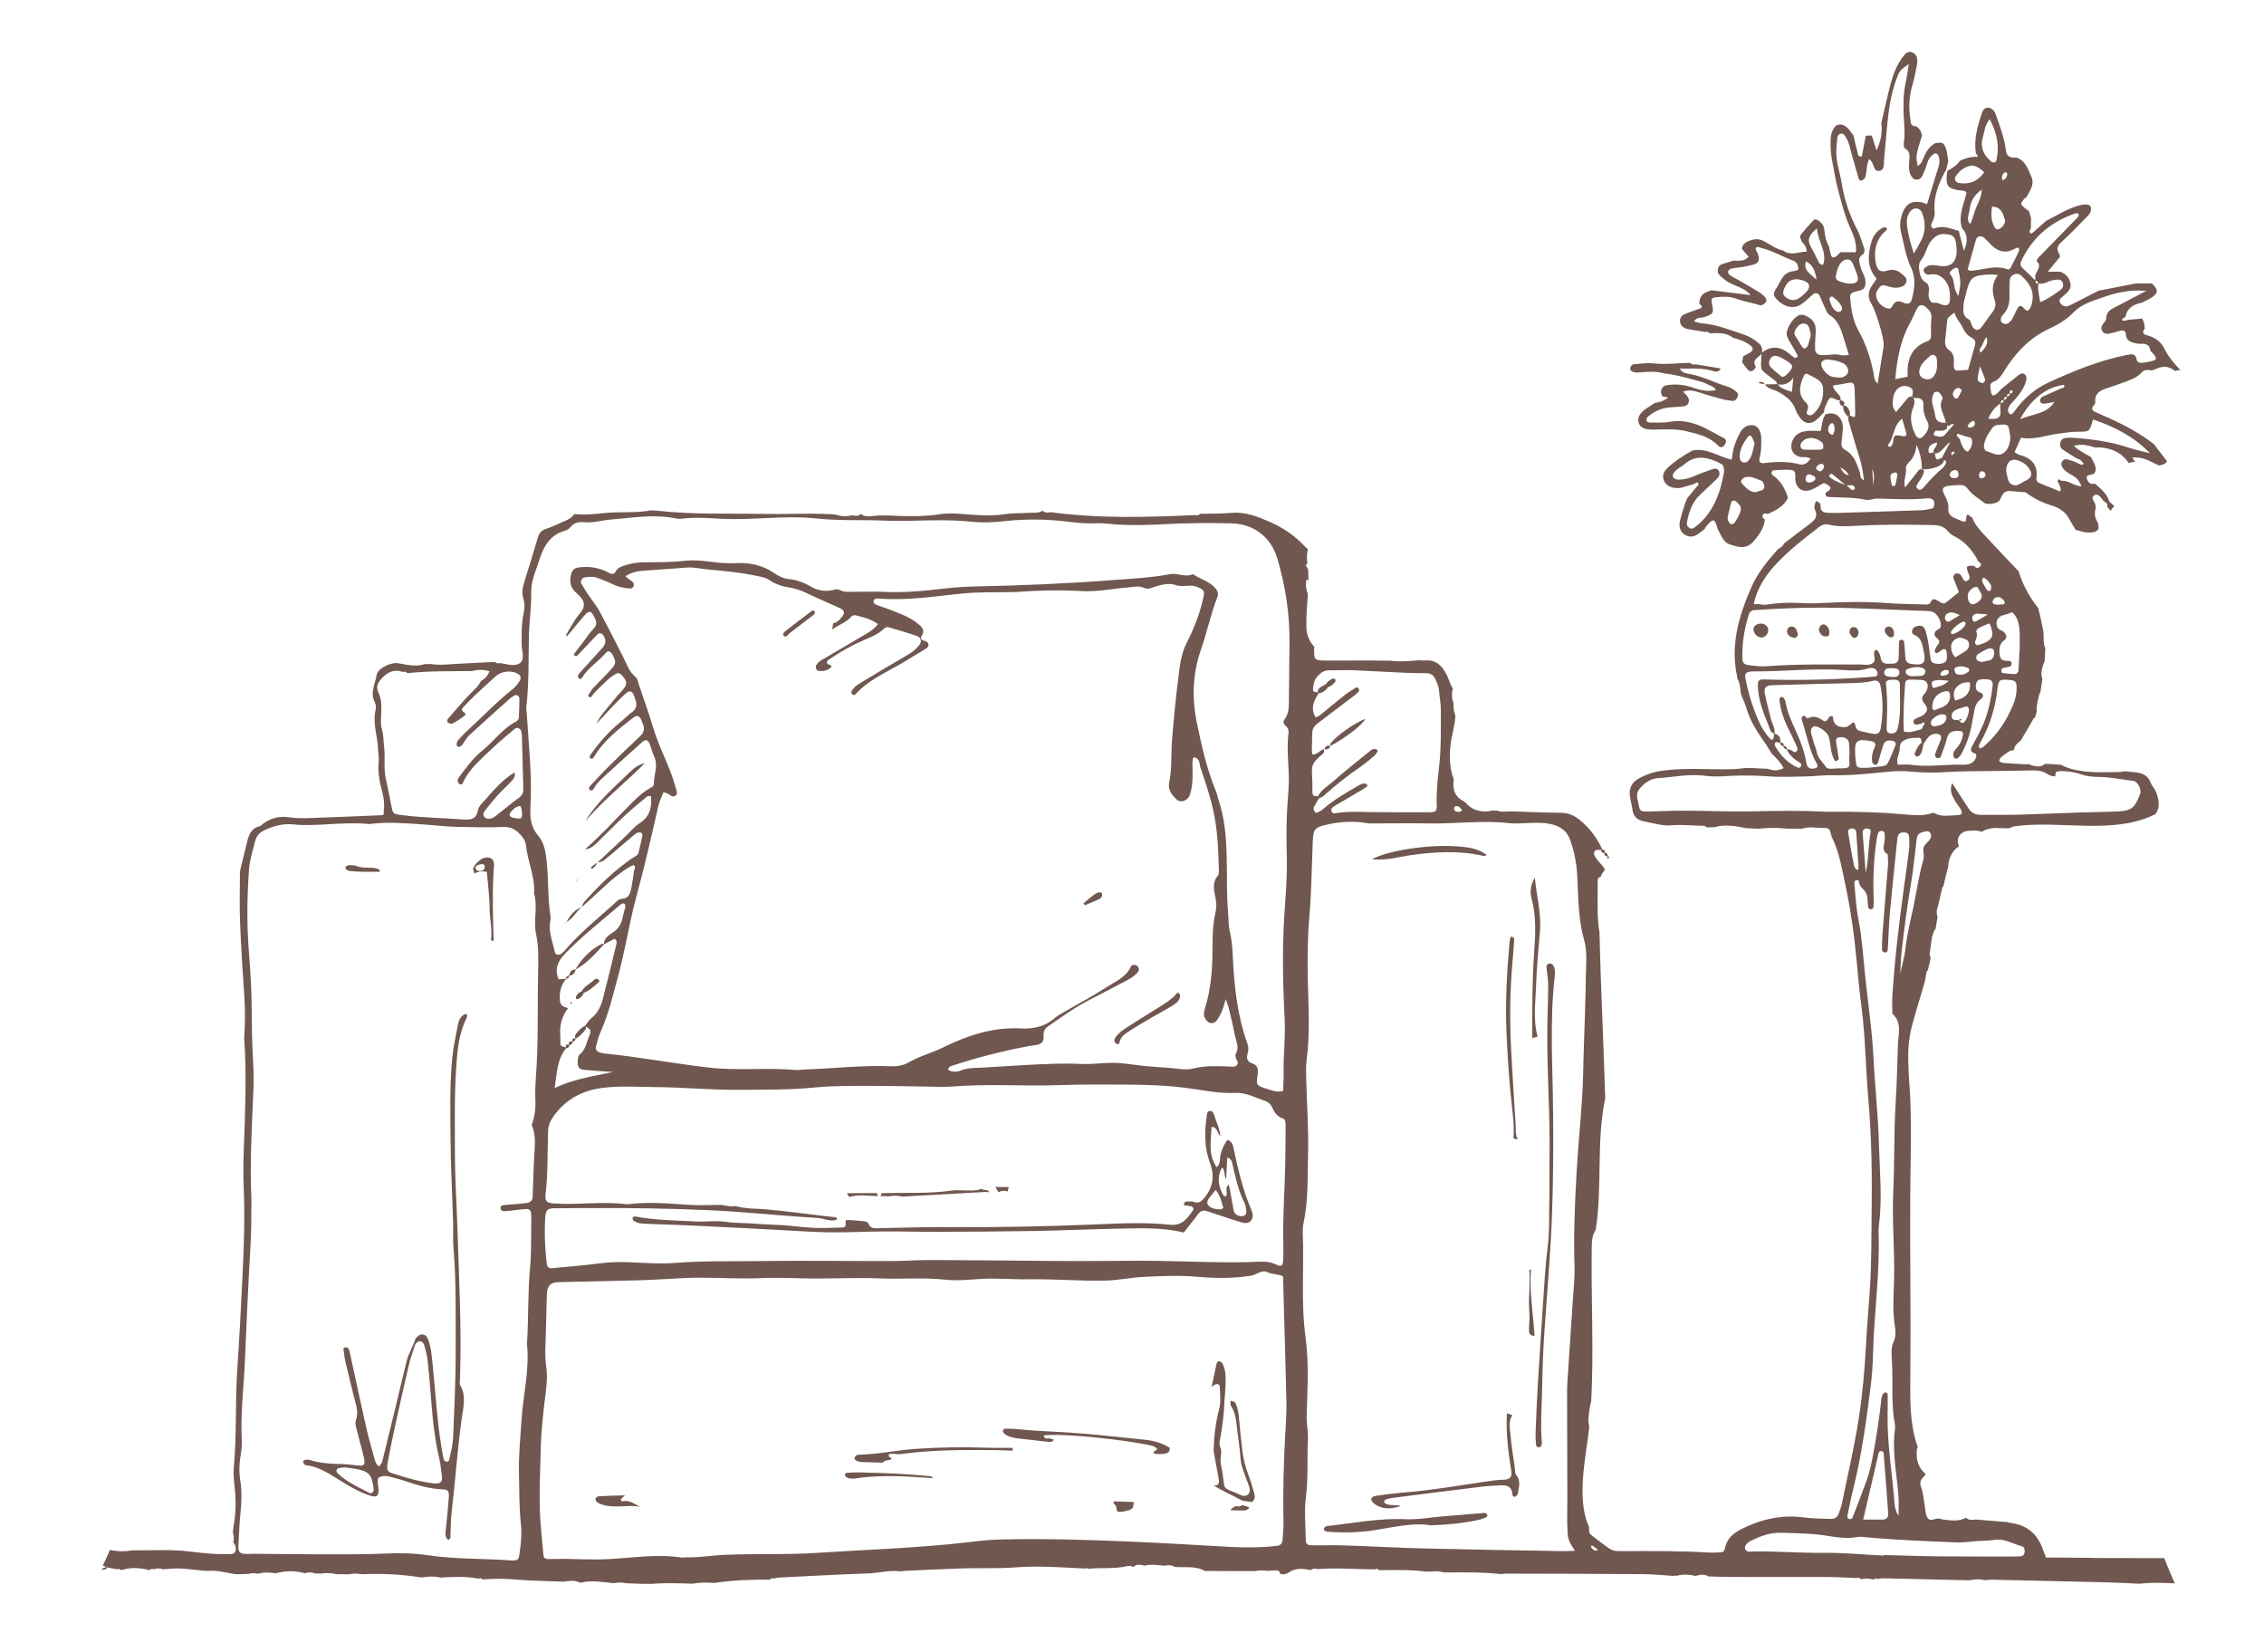 <?xml version="1.0" encoding="UTF-8"?>
<svg id="Layer_1" xmlns="http://www.w3.org/2000/svg" version="1.1" viewBox="0 0 847.9 618.55">
  <!-- Generator: Adobe Illustrator 29.7.1, SVG Export Plug-In . SVG Version: 2.1.1 Build 8)  -->
  <defs>
    <style>
      .st0 {
        fill: #70574f;
      }
    </style>
  </defs>
  <path class="st0" d="M495.97,280.58s.02-.05.03-.08c-.04-.01-.08-.02-.12-.03,0,0,.02.03.04.06l-.04-.06s0,.08-.01.12c.03,0,.06-.01.1-.01h0Z"/>
  <path class="st0" d="M218.11,339.62c0-.06,0-.11,0-.16-.03.03-.06.05-.09.08l.09.09Z"/>
  <path class="st0" d="M223.79,322.91s.06-.06.09-.09c-.06,0-.12,0-.18,0l.09.09Z"/>
  <path class="st0" d="M660.9,143.93s.08,0,.12,0c-.02-.03-.03-.05-.05-.08l-.07.08Z"/>
  <path class="st0" d="M783.89,583.38c-4.12-.01-8.24-.08-12.36-.11-1.75-.01-3.5,0-5.27,0-.39-1.02-.7-1.72-.94-2.45-1.84-5.67-5.43-9.39-11.49-10.39-.77-.13-1.54-.31-2.3-.47-3.87-.32-7.75-.63-11.62-.95-1.26.16-2.53.38-3.57-.65-2.16,1.09-4.46,1.19-6.8.87-.97-.13-1.99-.12-2.87-.47-1.63-.65-3.68,1.48-4.85-.49-.75-1.26-.71-2.99-1-4.52-.43-2.3-.51-4.74-1.35-6.88-.97-2.43.67-3.42,1.8-4.81-3.01-2.49-3.8-5.77-3.34-9.49.03-.25.15-.47.31-.66-3.09-8.51-2.88-17.91-2.79-26.85.22-22.27-.17-44.55-.04-66.83.07-11.89.48-23.85.05-35.73-.35-9.5-1.91-18.86.56-28.2,1.51-5.73,3.29-11.15,4.85-16.69.21-1.2.43-2.41.65-3.61.04-.23.28-.54.5-.7.38-1.54.74-3.09,1.06-4.67-.29-.52-.49-1.08-.37-1.72.58-3.03.43-6.24,2.01-9,.06,0,.1.02.16.02.25-1.55.5-3.1.77-4.64-.42-1.08-.44-2.21-.02-3.49.66-2.04.97-4.2,1.52-6.28.16-.59.24-1.31.7-1.71.54-2.44,1.12-4.87,1.79-7.3.11-3.53,1.74-6.07,4.02-7.61-1.25-2.71.35-5.58,3.44-5.76,1.7-.1,3.46-.33,5.05.37,1.45-.92,3.25-1.47,5.42-1.45,1.64.02,3.28.06,4.91.12.7-.38,1.45-.68,2.3-.8,16.93-2.29,36.89,3.41,52.5-4.54,1.82-2.58,1.27-5.39.21-8.22-.47-1.24-1.57-2.25-2.02-3.49-1.02-2.83-3.23-3.66-5.88-3.94-1.31-.14-2.62-.22-3.93-.38-.71.18-1.44.31-2.22.31-6.57.04-13.66.52-19.9-1.93-.57-.22-1.1-.5-1.63-.81-1.74-.02-3.51-.34-5.24-.28-.27,0-.52-.02-.76-.07-.77.65-1.73,1.05-2.71.97-1.05-.08-1.96-.24-2.92-.62-.15-.06-.41-.19-.65-.3-.34.2-.74.14-1.13.12-2.71-.16-5.42-.28-8.13-.49-.55-.04-1.08-.39-1.59-.59-.01-1.2.86-1.74,1.59-2.3,1.86-1.42,2.77-2.02,3.82-1.81.11-.96.5-1.88,1.23-2.49.53-.45,1.04-.91,1.54-1.39.35-.75.95-1.73,1.84-3.16,1.01-1.63,1.9-3.34,2.93-5.16.12.04.19.12.29.16.2-.6.42-1.19.59-1.81.08-.3.13-.61.21-.92-.01-.06-.05-.11-.05-.17-.19-2.05.61-4.2,1.04-6.3.04-.17.16-.31.32-.42.26-1.7.51-3.4.79-5.09-.87-2.13-.04-4.43.84-6.74.08-1.57.16-3.13.24-4.7-1.06-2.27-.31-4.76-.86-7.1-.4-1.9-.81-3.79-1.21-5.69-.25-.73-.45-1.47-.52-2.23-3.28-4.18-5.89-8.76-7.37-13.81-4.02-4.24-8.03-8.48-12-12.75-2.1-2.26-4.41-4.5-5.48-7.56-.73.14-1.89-2.44-2.19.32-.09.81.05,1.65-1.14,1.29-.92-.28-1.79-.75-2.69-1.11-1.73-.68-3.02-1.57-2.86-3.79.12-1.76-.54-3.4-1.41-4.98-1.31-2.38-.74-3.3,2.02-3.58,1.16-.12,2.33-.1,3.49-.21,1.27-.12,2.29.26,3.05,1.29,1.77,2.39,4.33,3.84,6.62,5.61,1.93.42,3.73.13,5.37-.99.25-.51.52-1.01.74-1.53.68-1.58,1.8-2.32,3.56-2.11,1.49.19,3,.26,4.51.38.38.05.86-.03,1.13.17,2.98,2.25,6.2,3.85,9.83,4.92,2.56.75,5.04,2.39,6.35,4.92.76,1.47,1.62,2.86,2.52,4.23.33.01.66.06.97.16.48.16.97.3,1.46.42.42.1,1.05.34,1.47.29l-.74-.1c.14.02.28.03.42.05.21.02.42.04.63.05.45.03.89.03,1.34.02.51-.06,1.01-.13,1.52-.19.44-.31.87-.62,1.31-.93.24-1.2.03-2.33-.59-3.36-.98-1.65-.71-3.36-.33-5.09-.06-.18-.17-.36-.16-.54.04-1.34-2.19-2.79-.31-3.88,1.28-.74,2.26.85,3.12,1.85.48.55,1.11.97,1.67,1.46-.02.37-.04.74-.06,1.11.45.48.89.97,1.33,1.46.3-.7.77-1.28,1.35-1.73-.59-.58-1.18-1.16-1.85-1.67-.84-3.02-3.25-4.79-5.37-6.79-1.28.31-2.21.03-2.85-1.27-.58-1.17-.39-1.74.91-1.98.57-.1,1.11-.35,1.67-.53,1.35-2.44-.44-4.21-1.29-6.19-2.08-1.19-4.28-2.21-6.39-4.16,3.09-.98,5.51-.09,7.95.6.78,0,1.56-.06,2.34.01,4.32.41,7.72,2.1,10.27,5.81.76-.25,1.55-.4,2.34-.45-.34-.53-.7-1.04-1.02-1.61,4.06-.42,6.92,1.58,9.96,2.97,1.35-.16,2.47-.58,3.05-1.55-1.59-2.15-3.27-4.24-4.92-6.43-5.05-3.9-10.64-6.99-16.52-9.63-1.77-.8-3.56-1.57-5.34-2.36-1.35-.6-1.77-1.39-.58-2.59.26-.26.52-.7.48-1.02-.35-3.19,1.59-4.48,4.22-5.3,2.04-.64,4.05-1.38,6.06-2.1,2.55-.91,5.18-1.73,7.07-3.81,1.13-1.25,2.39-1.02,3.74-.77.55-.19,1.13-.32,1.65-.57,2.88-1.39,5.16-.92,7.07.72.7-.16,1.39-.26,2.09-.32-2.3-2.38-4.47-4.86-5.94-7.91-1.49-3.09-4.07-4.53-7.2-5.29q-1.52-.86-.23-2.27c-.06-1.34-.2-2.67-.99-3.82-1.77.17-3.53.33-5.3.5-.53.14-1.05.35-1.59.39-.2.02-.44-.33-.63-.54-.02-.02.19-.3.34-.4.31-.2.65-.36.97-.54.62-3.5,3.16-4.78,6.27-5.39,1.35-.74,2.83-1.31,4.03-2.24,2.08-1.6,1.88-2.84-.5-4.96-1.96.01-3.93.02-5.89.03-4.66.91-9.33,1.82-13.99,2.73-3.48,1.78-6.97,3.55-10.45,5.34-1.1.56-2.14.87-3.26-.03-.9-.71-1.24-1.78-.5-2.47,1.42-1.32,3.22-2.31,3.76-4.38,0-2.74-1.39-4.53-3.85-5.57h-4.74c1.88-2.28,3.24-3.93,4.59-5.57-.08-.38-.06-.83-.26-1.13-1.22-1.79-.71-3.04.84-4.45,3.01-2.75,5.84-5.7,8.7-8.61,1.2-1.22,2.73-2.37,2.25-4.4-.29-1.25-2.3-1.33-5.29-.39-4.11,1.3-7.72,3.63-11.52,5.56-1.52,1.36-3.04,2.72-4.56,4.08-.42.28-.86.88-1.36.33-.42-.47-.1-1.05.28-1.5.03-1.37.05-2.73.08-4.1-.26-.84-.51-1.67-.77-2.51-.6-.44-1.24-.84-1.79-1.33-1.45-1.31-1.45-1.48-.11-3.16.22-.28.59-.44.89-.66,1.25-2.36,3.16-4.83,1.98-7.49-1.25-2.83-2.14-6.23-5.68-7.43q-3.44.39-3.88-2.28c-.57-4.87-2.28-9.43-3.93-14-.52-1.43-1.44-2.38-2.96-2.37-1.39,0-1.88,1.18-2.26,2.31-1.62,4.83-2.96,9.7-2.15,14.88.23.26.63.51.65.79.03.47-.35.61-.79.38-2.07.02-4,.62-5.84,1.53-1.19,1.66-2.79,2.8-4.62,3.63-.11.57-.3,1.13-.33,1.7-.23,4.17.46,5,4.61,5.69.9.15,1.92-.18,2.83.87-1.01,4.26-3.17,8.56-1.75,13.28q3.23,3.24.73,8.51c-.65-2.55-1.27-4.99-1.9-7.43-2.94-.85-5.8-2.21-9.01-.98-.94.36-1.7-.74-1.17-1.83.68-1.4,1.29-2.72,1.13-4.36-.56-5.83,1.62-10.94,4.37-15.88.24-1.08.49-2.16.74-3.24-.25-1.46-.39-2.95-.8-4.37-.24-.84-.74-1.88-1.44-2.24-.7-.36-1.77,0-2.69.04-1.69,1.03-2.92,2.41-3.79,4.24-.71,1.51-1.03,3.34-2.72,4.29-.76-3.84-.75-3.89,1.59-11.37-.27-1.5-.84-2.81-2.32-3.51q-2.09.04-1.97-2.4c-.74-4.31-.58-8.57.65-12.8.66-2.25,1.11-4.57,1.59-6.87.2-.94.39-1.94.3-2.88-.12-1.18-.64-2.23-1.92-2.72-1.37-.53-2.23.16-3.02,1.11-2.69,3.24-4.09,7.1-5.14,11.08-1.24,4.73-2.27,9.51-3.4,14.27.47,3.46-.15,6.73-1.77,10.27-.67-2.07-1.24-3.84-1.81-5.6-.75.03-1.5.06-2.24.08-.49,2.61-.99,5.22-1.47,7.8-1.58.18-1.46-1.03-1.66-1.77-.56-2.01-.99-4.05-1.47-6.08-1.1-1.36-1.86-3-3.58-3.8-1.35-.63-2.79-.37-3.62.83-.93,1.34-1.28,2.85-1.35,4.44-.14,2.95.13,5.88.7,8.77.65,3.27,1.14,6.58,2.02,9.79,1.29,4.72,2.37,9.5,4.39,14.01,1.18,2.65,2.42,5.36,2.42,8.38-.01.79.1,1.71-1.21,1.26-1.56,0-3.12,0-4.67,0-.54.55-1.01,1.21-1.65,1.61-.63.4-1.51.69-1.84-.41-.34-1.11-.54-2.25-.8-3.38-1.11-1.9-1.54-3.99-1.72-6.16-.12-1.48-.94-2.53-2.05-3.4-.67-.53-1.51-.79-2.11-.15-1.6,1.69-3.13,3.47-4.59,5.28-.75.93.11,1.83.35,2.73.95.95,1.76,1.98,1.8,3.68-2.98-.04-5.95,1.74-8.84-.43-2.74-.57-4.91-2.32-7.32-3.57-1.73-.9-3.35-.81-5.07-.18-1.52.55-2.87,1.27-3.06,3.13.84.96,1.67,1.93,2.56,2.95-1.73,1.83-3.78,1.52-5.77,1.45-1.27.4-2.52.84-3.8,1.18-1.92.5-2.15,1.88-1.95,3.53,1.75,2.19,4.03,3.64,6.61,4.65,2,.78,3.97,1.58,5.61,3.55-5.13-.63-9.91-1.22-14.7-1.81-.53.2-1.06.39-1.59.59q-2.9,1.05-2.9,4.47c.99.77,1.57,1.5-.23,1.95-1.78.65-3.6,1.21-5.34,1.97-1.11.49-1.8,1.47-1.65,2.77.15,1.25.91,2.1,2.07,2.52.71.26,1.49.36,2.24.5,1.7.3,3.41.57,5.11.85.68-.15,1.3-.08,1.76.52,3.06-.21,6.1-.32,8.74,1.68,2.28.59,4.48,1.33,6.38,2.79,1.22.93,1.26,1.86-.03,2.68-.82.52-1.71.93-2.57,1.39-.16.75-.32,1.5-.47,2.26.71.93,1.36,1.91,2.13,2.79.57.65,1.4.76,2.09.23.42-.32,1.03-1.11.91-1.31-1.5-2.49.7-3.35,1.95-4.62.08-.08.14-.19.2-.3-.32,7.1-.88,5.43,4.61,9.74.58.46,1.21.86,1.23,1.7-1.5.02-3.01.04-4.51.06,1.06,1.85,3.22,1.85,4.83,2.75,2.97,1.65,5.52,3.52,6.67,6.9.37,1.08,1.03,2.1,1.73,3.02,1.66,2.2,3.97,2.43,6.03.62,1.01-.89,1.9-1.91,2.85-2.87-.08-1.23.51-2.23,1-3.3,1.16-2.53,1.13-2.53,3.98-1.24.28.13.65.04.99.03-.42,1.18-.02,1.96,1.2,2.33-.19,1.52.73,2.61,1.54,3.72.06.08.39-.03.68-.12-.3.38-.55.74-.36,1.35,1.35,4.49,2.54,9.04,4.01,13.49.99,3,1.47,6.06,1.92,9.24-1.68-.64-1.27-2.14-1.68-3.28-1.11-3.13-2.16-6.33-5.36-8.06-1.47-.8-1.57-2.04-1.34-3.51.24-1.54.35-3.11.44-4.67.09-1.63-.41-3.13-1.53-4.31-1.38-1.45-3.13-1.4-4.91-.9-1.4,1.79-1.27,4.06-1.85,6.25-1.77,0-3.52-.15-5.24.04-2.45.27-4.47,1.26-5.43,3.82-1.02,2.73.15,5.2,2.97,5.86.75.18,1.56.03,2.34.14.53.07,1.03.31,1.59.49-1.02,1.45-2.25,2.61-3.96,2.18-4.46-1.14-8.91-1.06-13.41-.48-1.53.2-2.14-.51-1.71-2.11.62-2.31.61-4.66.59-6.98-.03-2.98-1.35-4.91-3.08-5.09-2.5-.27-4.02,1.13-5.08,3.21-1.07,2.1-2.01,4.25-2.44,6.58-.17.94-.28,1.89-.46,3.08-5.02-1.03-9.37-4.57-14.72-3.38-3.43,1.8-6.62,3.98-9.45,6.6-2.67,2.48-1.68,6.15,1.86,7.21.9.27,1.92.17,2.88.24,1.83-.52,3.67-1.04,5.5-1.57.37-.42.88-.79,1.33-.35.49.48-.07.89-.39,1.27-1.21,1.46-2.42,2.91-3.62,4.37-.31.72-.68,1.41-.91,2.15-.68,2.23-1.45,4.44-1.92,6.71-.42,2.05.17,3.94,2.13,5.02,1.7.94,3.38.61,4.91-.57.77-.59,1.55-1.17,2.33-1.75.17-.33.27-.72.51-.98,2.29-2.56,3.13-3.64,4.28,1.02,2.74,5.42,2.88,5.44,7.25,6.52,2.56.64,4.58,0,6.25-1.94,2.05-2.37,3.8-4.9,4.2-8.13-.72-.38-1.12-1.13-.78-1.75.35-.65,1.22-.58,1.94-.34,2.96-1.46,6.06-2.77,7.47-6.13-1.08-3.43-2.8-6.41-5.85-8.48-.23-.16-.36-.71-.28-1.01.08-.3.47-.71.75-.73,1.94-.12,3.9-.26,5.84-.18,2.08.09,2.36.55,2.29,2.95-.11,3.76,2.53,5.81,6.01,4.52,1.44-.53,2.73-1.48,4.09-2.25.84-.48,1.49.04,2.11.45.89.59,1.48,1.31.27,2.19-.58.42-1.55.57-1.06,1.68.29.67.92.63,1.46.66,4.48.25,8.97.03,13.42,1.02,1.41.31,3.03-.47,4.55-.45,6.25.12,12.5.56,18.74-.12.8-.09,1.55.15,2.14.73.66.64.35,2.9-.5,3.11-1.31.32-2.67.6-4.01.65-10.55.38-21.1.7-31.65,1.02-1.17.04-2.35-.02-3.52-.07-1.52-.07-2.66-.56-2.56-2.4.07-1.21-.79-1.67-1.76-2-.34,1.12-.87,2.28-.31,3.41,1.13,2.29-.08,3.68-1.73,4.94-3.25,2.48-6.51,4.95-9.77,7.42-.54,1.04-1.38,1.76-2.42,2.27-3.89,4.39-7.6,8.84-9.99,14.34-4.69,10.74-7.88,21.64-5.26,33.49.04.19,0,.39,0,.59,1.32,1.89.98,4.19,1.54,6.27.65,1.61,1.44,3.17,1.91,4.83,1.36,4.71,3.91,8.76,6.72,12.69,1,1.4,1.85,2.91,2.76,4.36,1.73,1.55,3.25,3.26,4.48,5.42-2.15,1.12-4,.99-5.88.26-1.97-.09-3.93-.19-5.9-.28-.79-.02-1.57-.05-2.36-.07-2.7.42-5.41.53-8.15.53-7.78.01-15.56-.55-23.34.54-3.19.45-6.04,1.45-8.77,2.98-2.46,1.37-3.58,3.55-3.21,6.36.22,1.74.75,3.44.95,5.18.3,2.51,1.81,3.92,4.07,4.36,3.6.69,7.09,1.87,10.91,1.54,3.67-.31,7.4.11,11.11.2.68-.15,1.26,0,1.69.58.96-.01,1.92-.03,2.87-.05,3.99-1.16,7.93-.46,11.87.34,1.57.07,3.13.14,4.7.21,3.54-.36,7.08-.44,10.62-.02,1.96,0,3.91,0,5.87,0,2.46-.9,4.99-.24,7.48-.26,2.64-.02,2.64.1,3.45,3.36,2.89,5.66,3.81,11.95,5.12,18,2.06,9.55,3.39,19.3,4.28,29.04.52,5.66,1.05,11.31,1.79,16.94,1.48,11.29,1.5,22.68,2.51,34,1.32,14.86,1.43,29.75,1.24,44.65-.1,7.85-.06,15.71-.46,23.54-.42,8.2-1.27,16.37-1.68,24.59-.46,9.18-1.31,18.38-2.74,27.46-1.67,10.63-4.15,21.14-6.31,31.69-.23,1.15-.71,2.24-1.08,3.36-.51,1.49-1.59,2.18-3.13,2.11-3.33-.15-6.69-.1-9.98-.55-8.3-1.13-16.03.68-23.36,4.34-2.96,1.48-5.57,3.64-6.19,7.29-.15.89-.7,1.4-1.55,1.44-1.57.08-3.14.16-4.71.07-10.39-.65-20.79-.54-31.19-.54-.79,0-1.57-.03-2.36,0-1.43.04-2.74-.38-3.87-1.19-2.22-1.59-4.41-3.24-6.55-4.95-.39-.31-.65-1-.67-1.53-.01-.49,0-.98,0-1.47-5.01-10.32-.91-27.5.05-37.04.02-.16.02-.32.04-.48-.61-2.11-.29-4.46.44-8.48.03-.19.14-.38.25-.57,1.12-19.78-.12-39.65.26-59.45.04-2.07.58-3.8,1.47-5.21,2.54-16.37.15-32.88,3.55-49.18-.06-1.85-.13-3.69-.18-5.53-.58-18.91-1.54-37.8-1.98-56.71-.16-.92-.3-1.84-.39-2.76-.51-5.45-.23-10.97-.25-16.47,0-.49-.16-1.2,1.07-1.41.4-1.05.96-1.96,1.65-2.73-.27-.44-.56-.86-.81-1.31-.96-1.14-2.05-2.2-2.85-3.44-.47-.73-.78-1.9.18-2.52.49-.32,1.34-.09,2.04-.08.04.74.4,1.15,1.17,1.15,0,.78.35,1.22,1.18,1.18-.05.35-.03.69.08,1.03.14-.13.34-.23.42-.39.18-.35.02-.59-.4-.72-.03-.77-.26-1.33-1.17-1.21.1-.88-.07-1.48-1.13-1.2.09-.13.18-.27.15-.34-1.96-4.24-4.72-7.87-8.36-10.82-2.02-1.64-4.21-2.6-6.89-2.63-6.39-.09-12.78-.36-19.17-.56-.96.04-1.92.17-2.87.12-.89-.05-1.42-.12-1.69-.34-.84.03-1.68-.01-2.51-.13-.33.33-.81.31-1.24.34-3.08.24-5.82-.49-7.98-2.85-.26-.29-.55-.59-.88-.77-3.71-1.9-4.45-4.82-3.9-8.27-1.58-4.14-1.74-8.73-1.19-13.22.45-3.68,1.66-7.08,1.76-10.57-.01-.14-.05-.27-.06-.42-.51-1.32-.68-2.67-.58-4.19,0-.01,0-.02,0-.03-.74-2.13-.76-4.05-.28-5.7-.27-.37-.5-.79-.69-1.2-.58-1.23-.96-2.57-1.57-3.78-1.67-3.34-3.93-5.85-8.14-5.48-.77.07-1.56-.05-2.34-.08-3.53.29-7.07.65-10.62.17-3.14-.03-6.28-.06-9.41-.09-5.28,0-10.57.09-15.85,0-3.02-.05-3.33-.48-3.33-3.47,0-.53-.04-1.08.08-1.61-1.74-1.88-2.87-4.37-2.97-6.99-.16-4.19.27-8.48.54-12.74-.58-1.69-1.03-3.47-.48-5.61.25.17.45.35.69.52.01-1.48-.04-2.95-.16-4.41-.08-.09-.16-.18-.24-.25-.2-.43-.68-1.11-.56-1.25.19-.21.39-.3.6-.33-.02-.11-.02-.23-.04-.34-.26-1.76-.18-3.5.19-5.13-.42-.39-.84-.78-1.23-1.21-3.67-3.95-8.06-6.87-12.84-8.99-4.57-2.03-9.32-3.95-14.64-3.46-3.87.36-7.78.25-11.67.34-.43.54-.99.66-1.64.48-18.15.83-36.3,1.36-54.38-1.09-1.06.21-2.11.37-2.96-.55-1.57,1.1-3.4.66-5.12.79-2.92.23-5.9.04-8.78.49-4.89.76-9.72.5-14.61.08-3.3-.29-6.71-.54-9.95-.03-4.88.77-9.74.8-14.63.66-3.51-.1-7.02-.45-10.54.03-1.55.21-3.14.24-4.48-.83-.85.94-1.9.84-2.97.54-1.74.25-3.45.59-5.23.05-1.89-.57-3.85-.5-5.82-.57-7.42-.26-14.86.16-22.26,0-13.28-.26-26.6.32-39.85-1.21-.78-.04-1.57-.09-2.35-.13-5.9,1.13-11.9.41-17.83,1.04-3.62.38-7.25.78-10.89.32-1.02,1.41-2.43,2.24-4.04,2.8-2.15.93-4.24,2.02-6.46,2.72-1.69.53-2.64,1.4-3.13,3.07-1.66,5.62-3.37,11.22-5.13,16.81-.66,2.09-1.04,4.11-.36,6.31.58,1.89.46,3.91.03,5.83-.83,3.68-.63,7.39-.7,11.1-.05,2.48,1.45,5.69-.71,7.25-1.89,1.36-4.9.29-7.41-.06-.68.13-1.35.24-1.84-.43-4.68.23-9.35.48-14.02.7-3.32.16-6.64.67-9.97.07-.79.02-1.57.03-2.36.05-3.33,1.13-6.59.23-9.87-.32-2.85-.48-7.72,1.95-8.11,4.38-.54,3.34-2.57,6.62-.7,10.2.42.81.52,1.99.31,2.88-1.25,5.14.86,10.04.92,15.07.02,1.36.41,2.76.25,4.09-.49,4,.32,7.83,1.33,11.61.68,2.53.86,5,.51,7.56.23.97-.3,1.19-1.11,1.13-8.79.36-17.59.76-26.38,1.05-2.54.08-5.13.13-7.62-.26-3.7-.58-6.95.11-9.93,2.32-.47.35-.89.9-1.42,1.02-2.96.66-3.94,2.91-4.58,5.47-.85,3.41-1.69,6.83-2.52,10.25-.14.57-.25,1.16-.26,1.74-.02,6.06-.21,12.12.03,18.17.37,9.37.96,18.74,1.61,28.09.37,5.29.28,10.55-.06,15.83.1,1.58.2,3.16.3,4.74.46,11.18.11,22.35-.32,33.52-.22,5.68-.4,11.35-.16,17.04.45,10.57.15,21.14-.35,31.7-.58,12.34-1.23,24.67-2.06,36.99-.82,12.13-.15,24.31-1.28,36.44-.25,2.7.08,5.48.37,8.21.5,4.71.39,9.37-.51,14.01-.07.78-.15,1.56-.22,2.34.36,1.17.55,2.34.13,3.54.3.5.75.98.87,1.52.39,1.8-.26,2.92-1.77,2.94-2.54.03-5.1.03-7.63-.16-3.51-.26-7-.72-10.49-1.09-1.62-.08-3.23-.15-4.85-.23-4.63.03-9.26.05-13.89.08-2.71.45-5.41.51-8.1-.12-.1-.02-.2-.04-.3-.06-.83,1.98-1.74,3.94-2.71,5.88.38.11.85.32,1.48.62-.82.03-1.56.21-1.94,1.08.65-.43,1.83.17,2.09-1.02,1.23.24,2.45.48,3.68.73.54-.26,1-.16,1.4.28,0,0,.3.01.3.01,3.45-1.12,6.9-.9,10.36,0,0,0,.27-.02.27-.02.41-.47.88-.57,1.43-.27,1.32-.54,2.63-.33,3.93.09.23-.32.51-.37.84-.15,5.19-.81,10.29.41,15.44.65,3.62-.31,7.09.72,10.61,1.25,1.57-.05,3.14-.09,4.71-.13,1.17-.36,2.35-.33,3.54-.05,2.19-.62,4.39-.54,6.61-.18,3.73-.99,7.45-1.04,11.17.05,0,0,0-.09,0-.09,1.16-.46,2.3-.41,3.43.09.79.02,1.57.04,2.36.06,1.98-.3,3.94-.23,5.89.22,1.57.02,3.13.04,4.7.06,1.57-.38,3.15-.3,4.73-.03,7.5-.34,14.96.03,22.37,1.22,2.36-.41,4.72-.52,7.08.03,4.78-.26,9.56-.57,14.3.43.57-.32,1.06-.21,1.48.29,4.08-.41,8.14-.33,12.25.01,6.01.5,12.07.55,18.1.8,2.13-.32,4.26-.62,6.31.41,4.14-1.08,8.25-.24,12.36.15,1.57-.26,3.14-.36,4.71.03l5.88.21c1.18.01,2.37.03,3.55.04,5.1-.44,10.2-.27,15.3-.07,2.74-.42,5.49-.57,8.25-.29,6.94-1.01,13.92-1.32,20.92-1.23.33-.47.73-.7,1.29-.38.57-.13,1.13-.35,1.7-.38,11.31-.56,22.61-1.2,33.93-1.59,3.9-.13,7.73-1.29,11.66-.77l2.37-.2c7.21-.31,14.41-.7,21.62-.92,6.44-.19,12.9.14,19.31-.36,8.8-.68,17.53.03,26.28.43.36-.19.71-.16,1.03.09,4.92-.52,9.92.18,14.8-1.03.68-.17,1.5.19,2.25.31,1.25-1.28,2.69-.71,4.11-.45,2.45-.65,4.89-.16,7.34.02,1.35-.25,2.68-.38,3.9.47,3.79.29,7.72-.53,11.28,1.5,6.29.02,12.58.04,18.86.06,1.56-.41,3.13-.31,4.7-.09,1.09-.07,2.17-.19,3.26-.19.81,0,1.3.5,1.41,1.33,1.16.32,2.27.09,3.23-.56,2.57-1.73,5.31-1.49,8.11-.87.82-.6,1.72-.69,2.67-.38,7.19-.55,14.37.09,21.55.1.57-.41,1.01-.19,1.4.29,5.76.01,11.53-.25,17.26.53.79,0,1.58,0,2.38.01,1.59-.27,3.15-.09,4.69.32,7.08,0,14.17-.21,21.22.62.78-.06,1.56-.17,2.34-.17,17,.04,34.01.06,51.01.19,3.89.03,7.78.44,11.67.68l.37-.25s.39.21.39.22c2.42-.67,4.84-.55,7.26.02,1.61-.46,3.22-.84,4.78.18,2.72.07,5.44.21,8.16.21,12.25.02,24.5-.02,36.75.02,3.49.01,6.99.25,10.48.39.7-.18,1.33-.13,1.81.5,1.6-.54,3.18-.27,4.77.06.4-.45.84-.63,1.36-.19.77-.1,1.53-.3,2.3-.28,10.7.23,21.4.5,32.1.75,1.96-.42,3.93-.56,5.9-.04.77-.07,1.55-.21,2.32-.2,14.39.32,28.77.63,43.16.99,4.08.1,8.16.35,12.24.53,4.45-.48,8.91-.4,13.36-.13-1.37-3.04-2.72-6.23-3.95-9.45-8.87-.02-17.74-.02-26.61-.05ZM634.86,197.36c-.61.47-1.31.9-2.13.37-.71-.47-1.11-1.17-.96-1.99.7-3.91,1.91-7.6,4.9-10.44,1.85-1.75,3.71-3.49,5.55-5.25.56-.54,1.18-1.07,1.55-1.73.25-.43.25-1.12.11-1.62-.24-.82-1-1.33-1.8-1.18-1.13.21-2.21.72-3.31,1.09-2.97.97-5.7,2.68-8.89,2.94-1.13.09-2.37.31-3.22-.79-.57-.74.17-2.08,1.79-3.25.79-.58,1.67-1.05,2.41-1.68,4.49-3.87,9.04-2.51,13.6-.21,1.29.65,1.14,1.91,1.23,3.07-1.4,8.06-4.05,15.46-10.84,20.69ZM654.84,163.33c.39-.5,1.07-.14,1.35.43.34.7.59,1.44.95,2.34-.7,2.1-.68,4.54-2.33,6.4-.53.61-1.24.92-2.09.6-.86-.32-1.16-1.06-1.17-1.84-.06-3.11,1.45-5.62,3.29-7.93ZM651.57,192.23c-.51,1.23-1.19,2.4-1.94,3.51-.24.36-1.04.67-1.41.53-.44-.17-.75-.81-1-1.3-.16-.32-.12-.75-.2-1.33.41-1.69.83-3.56,1.32-5.43.21-.82,1.15-1.01,1.83-.43,1.88,1.6,2.22,2.49,1.4,4.45ZM659.53,183.7c-.74.22-1.49.44-2.11.63-2.3-.13-3.51-1.75-4.89-3.08-.43-.42-.65-1.04-.28-1.53.33-.44.85-.88,1.37-1.01,2.23-.57,4.15.61,6.1,1.35.53.2.93,1.23,1.04,1.93.11.77-.36,1.47-1.23,1.73ZM676.96,180.6c-.79-.37-.87-1.16-.64-1.93.38-1.26,1.27-1.21,2.22-.75.63.31,1.52.46,1.34,1.47-.34.86-2.04,1.63-2.92,1.21ZM678.27,168.4h0c-.77.01-1.54.03-2.31.01-.86-.02-1.53-.46-1.65-1.28-.07-.5.17-1.17.51-1.56.48-.55,1.13-1.1,1.81-1.3,2.21-.67,4.18.04,5.84,1.52.34.3.36,1.03.39,1.58.05.74-.61.98-1.14,1.02-1.15.09-2.3.03-3.46.03ZM681.42,176.54c-.35-.26-.93-.5-1.2-.94-.44-.72,1.02-2.04,2.16-1.91.26.03.62.43.68.71.19.98-.6,2.05-1.64,2.14ZM692.39,178.02c-2.03-.38-2.52-1.93-3.21-3.03,1.29.69,2.44,1.34,3.21,3.03ZM684.89,159.68c.15-.48.65-1.1,1.08-1.19.65-.13.9.58,1.03,1.15.09.38.08.77.12,1.32-.11.42-.24.98-.43,1.53-.05.15-.31.35-.43.32-.34-.07-.73-.17-.96-.4-.78-.79-.7-1.81-.42-2.73ZM685.3,178.69c-.18-.16-.23-.77-.08-.95.18-.21.79-.37.96-.23,1.66,1.31,3.27,2.69,4.89,4.05-2.04-.73-4.09-1.44-5.77-2.87ZM694.53,183.29c-1.15.7-1.58-.34-2.21-.93-.24-.22-.51-.4-.78-.6.31,0,.62-.01.92-.03.94-.06,1.92-.2,2.23,1.04.04.15-.04.44-.16.52ZM143.04,273.13c-.55-1.71-.37-3.48-.29-5.25.13-2.92.28-5.83-1.08-8.64-.94-1.95-.21-3.62,1.34-5.25,2.25-2.38,4.65-3.51,7.85-2.36.66-.16,1.26-.11,1.71.46,8.01-.89,16.06-.71,24.1-.79,2.08-.53,4.16-.67,6.66.05-.6,1.74-1.77,2.84-3.23,3.72-.96,1.98-2.63,3.34-4.12,4.88-2.85,2.95-5.49,6.09-8.19,9.19-.4.46-.45,1.17.1,1.52.44.28,1.22.52,1.6.31,1.52-.85,3.01-1.8,4.39-2.87.97-.76.15-1.18-.5-1.66-.53-.39-.4-1.06.02-1.5,1.34-1.43,2.67-2.87,4.09-4.21,2.71-2.55,5.46-5.05,8.22-7.53,2.26-2.02,6.32-2.33,8.69-.59.61.45.75,1.51.33,2.17-.72,1.13-1.53,2.31-2.57,3.14-6.15,4.88-11.53,10.6-17.33,15.87-1.15,1.05-2.2,2.22-3.23,3.39-.8.91-.76,2.34-.03,2.45.93.14,1.36-.44,1.82-1.13.76-1.13,1.48-2.34,2.46-3.25,4.9-4.52,9.87-8.96,14.83-13.4.58-.52,1.23-.96,1.89-1.37.87-.55,1.98.13,1.96,1.23-.04,2.35-.07,4.7-.22,7.05-.03.48-.44,1.14-.86,1.35-5.19,2.61-8.45,7.46-12.83,10.99-3.42,2.75-5.91,6.22-8.5,9.64-.48.64-.96,1.29-.62,2.12.14.33.42.7.73.83.27.11.91,0,.98-.17,2.28-5.42,6.75-9.03,10.81-12.94,2.81-2.71,5.86-5.19,8.86-7.71.77-.65,2.06-.09,2.29.89.13.57.27,1.15.29,1.74.19,6.66.34,13.32.53,19.98.04,1.52-.58,2.52-1.82,3.41-2.53,1.83-4.94,3.84-7.4,5.77-.76.59-1.49,1.29-2.36,1.68-.89.4-1.98.45-2.8-.2-1-.79-.51-1.88.03-2.6,1.53-2.03,3.16-3.98,4.86-5.87,1.58-1.74,3.37-3.29,4.93-5.04.73-.81,1.72-1.64,1.28-3.37-4.5,2.68-7.72,6.55-11.04,10.28-1.03,1.16-2.38,2.42-2.65,3.82-.64,3.37-2.58,3.73-5.47,3.51-7.8-.59-15.63-.63-23.4-1.69-3.02-.41-3-.45-3.61-3.55-.65-3.27-1.26-6.54-2.01-9.79-.94-4.07-.18-8.21-.69-12.3-.27-2.13-.14-4.31-.81-6.4ZM195.31,306.3c-.63.49-3.64.07-4.27-.62-.19-.21-.28-.77-.14-.99.84-1.32,1.92-2.39,3.48-2.83.17-.05.38.06.63.1.46,1.43.75,2.88.3,4.34ZM201.53,364.38c-.29,13.13.17,26.28-.85,39.4-.21,2.73-.29,5.49-.17,8.23.14,3.19-.26,6.25-1.38,9.23,1.13,2.77,1.34,5.61,1.13,8.61-.42,6.05-.53,12.12-.77,18.19-.06,1.56-.78,2.3-2.62,2.5-2.73.3-5.46.5-8.2.74-.6.05-1.19.29-1.22.92-.04.95.68,1.4,1.52,1.37,1.36-.06,2.72-.28,4.08-.42,1.36-.15,2.72-.34,4.08-.41,1.19-.06,1.74.66,1.79,1.8.03.78.07,1.57.05,2.35-.11,5.88.1,11.79-.44,17.63-.85,9.19-.59,18.41-1.1,27.6-.02.39-.12.79-.08,1.17,1.05,9.66-1.45,19.06-2.05,28.6-.42,6.64-1.11,13.26-.94,19.95.16,6.25.04,12.49.71,18.72.44,4.1,0,8.21-.67,12.28-.15.94-.63,1.35-1.47,1.46-.39.05-.78.08-1.17.05-10.55-.77-21.17-.42-31.69-1.97-5.22-.77-10.52-.89-15.85-.62-8.03.39-16.08.29-24.13.29-8.24,0-16.48-.14-24.72-.2-.98,0-1.96.08-2.94.07-2.58-.03-3.25-.61-3.14-3.04.2-4.31.4-8.63.83-12.92.39-3.91.5-7.77-.15-11.68-.45-2.69-.42-5.46,0-8.2.33-2.13.69-4.31.58-6.44-.52-10.23.77-20.37,1.2-30.56.59-13.9,1.19-27.81,2.02-41.7.37-6.08.34-12.15.39-18.23-.65-13.54.15-27.06.73-40.58.19-4.5.02-9.02-.22-13.52-.29-5.49-.38-10.97-.4-16.47-.03-7.44-.48-14.89-1.07-22.31-.81-10.19-.67-20.37.04-30.53.25-3.67,1.47-7.29,2.37-10.9.5-2.01,1.86-3.31,3.82-4.15,3.3-1.43,6.66-2.36,10.28-1.98,4.51.47,9.02.18,13.53-.07,4.9-.28,9.79-.57,14.68-.09.2.02.4.05.59.03,6.64-.92,13.24-.3,19.89.14,4.27.28,8.53.82,12.85.91,5.68.12,11.38.31,17.03.04,3.32-.15,5.14,1.14,6.98,3.29.93,1.08,1.62,2.32,1.75,3.67.58,6.04,3.47,11.69,2.99,17.9,1.51,4.99-.35,10.13.76,15.2,1.05,4.8.86,9.76.75,14.66ZM481.39,536.08c-.62,11.17-.96,22.34-.7,33.53.05,2.35-.21,4.7-.35,7.05-.09,1.38-.9,2.09-2.23,2.24-5.67.64-11.35.7-17.05.39-12.15-.66-24.3-1.43-36.45-1.95-16.86-.72-33.72-1.27-50.6-.83-3.91.1-7.82.58-11.71,1.04-18.73,2.19-37.57,2.71-56.36,3.96-11.38.76-22.73.25-34.08.71-5.08.2-10.12,1.13-15.23.95-.39-.01-.79.18-1.17.12-9.81-1.56-19.54.29-29.3.63-4.89.17-9.79-.13-14.69-.18-2.13-.02-4.27.12-6.4.08-.82-.01-1.45-.5-1.54-1.44-.3-3.28-.59-6.57-.91-9.85-.96-9.99-.34-19.98-.1-29.98.17-7.08.97-14.07,1.86-21.07.42-3.32.66-6.63.16-9.97-.47-3.11-.34-6.24-.21-9.38.25-5.88.25-11.76.49-17.64.13-3.02,1.42-4.29,4.29-4.36,9.99-.26,19.99-.39,29.98-.69,6.07-.18,12.14-.61,18.21-.9,1.56-.07,3.12-.07,4.68-.07,7.84-.03,15.68.49,23.54.14,6.65-.3,13.33.15,20,.16,8.03.01,16.08-.38,24.09-.04,8.21.35,16.42-.43,24.63.49,4.06.45,8.24.02,12.34-.26,6.28-.44,12.54.2,18.81.1,9.58-.16,19.14.71,28.71.48,4.68-.11,9.33-1.14,14.02-1.37,6.61-.33,13.21-.64,19.87-.08,6.81.58,13.69.74,20.53-.38,2.1-.34,3.95-2.36,6.13-1.32,1.8.87,3.83.58,5.88,1.57.07,2.69.13,5.41.21,8.13.35,12.74.76,25.49,1.03,38.23.08,3.92-.12,7.85-.34,11.77ZM311.69,455.73c-.56-.15-1.16-.15-1.75-.22-7.76-.91-15.51-1.99-23.3-2.66-3.69-.31-7.41-.12-11.01-1.2-1.81.22-3.58-.05-5.33-.46-4.29.01-8.61.28-12.88-.03-7.41-.54-14.8-1.14-22.21-.21-.19.02-.39.02-.58,0-8.99-1.16-18.01.31-27-.27-2.78-.18-3.64-.78-3.31-3.54.94-7.82.67-15.68.94-23.52.08-2.27.93-4.1,2.26-5.91,4.59-6.21,10.71-9.41,18.33-10.35,6.67-.83,13.31-.31,19.95-.27,9.99.06,19.99,1.08,29.98,1.02,9.8-.06,19.61.09,29.41-.88,6.62-.66,13.33-.59,20-.6,8.83,0,17.66.23,26.49.35,1.57.02,3.15.03,4.71-.09,6.66-.5,13.3-.61,19.99-.52,6.85.09,13.73.21,20.56-.03,7.85-.27,15.69-.21,23.53-.19,8.22.01,16.42.25,24.64,1.36,5.78.78,11.59,2.05,17.52,1.75,4.06-.2,7.58,1.82,11.28,3.05,1.18.39,2.03,1.25,2.52,2.35.82,1.85,1.81,3.42,3.9,4.1,1.08.35,1.16,1.45,1.15,2.46-.04,4.9-.05,9.81-.14,14.71-.19,10-1,19.98-.7,30,.06,2.15,0,4.32-.12,6.47-.08,1.53-.84,2.02-2.35,1.25-2.01-1.03-4.05-1.28-6.26-1.18-12.96.6-25.9-.14-38.85-.32-7.06-.1-14.11.03-21.17.05-5.29.01-10.59.05-15.88,0-15.49-.11-30.99-.31-46.48-.36-5.49-.02-10.98.38-16.47.39-16.09.03-32.19-.23-48.28,0-10.59.15-21.18-.14-31.78.69-5.64.44-11.36,0-17.03-.24-3.93-.17-7.81-.07-11.73.45-5.83.77-11.7,1.23-17.56,1.78-1.12.1-1.77-.5-1.92-1.69-.7-5.85-.9-11.71-.55-17.58.15-2.44.88-3.14,3.29-3.17,5.1-.08,10.2-.06,15.3-.08,14.31-.06,28.6.15,42.9.8,13.51.61,26.95,2.12,40.44,2.89,2.43.14,4.78,1.59,7.33.62-.12-1.39-1.15-.82-1.78-.99ZM253.14,295.33c-1.97-7.82-6.13-14.81-8.42-22.52-1.67-5.62-3.71-11.14-5.54-16.72-.3-.92-.34-1.9-1.19-2.59-2.19-1.81-3.12-4.42-4.33-6.88-2.95-5.98-6-11.9-9.16-17.77-1.11-2.06-2.66-3.87-3.97-5.82-.98-1.46-1.94-2.94-2.81-4.47-.47-.81.22-2.14,1.12-2.32,1.76-.35,3.51-.4,5.21.28,1.82.73,3.68,1.36,5.42,2.25,1.61.82,3.3,1.22,5.05,1.46.95.13,2.16.46,2.66-.54.71-1.4-.57-2.03-1.52-2.7-.44-.31-.83-.7-1.4-1.2,2.16-1.46,4.38-1.93,6.75-2.08,5.47-.35,10.94-.81,16.41-1.18,2.36-.16,4.68.41,7.01.64,6.25.6,12.49,1.11,18.65,2.43,1.73.37,3.42.52,4.96,1.57,2.3,1.57,4.94,2.45,7.66,2.85,2.58.38,4.88,1.35,7.19,2.45,3.89,1.85,7.87,3.51,11.78,5.32,1.62.75,1.79,1.87.65,3.26-.88,1.08-1.82,2.07-3.27,2.36-.13.78-.26,1.57-.4,2.35,2.31-1.8,5.3-2.59,7.25-4.95.29-.35,1.11-.51,1.59-.39,2.82.71,5.68,1.35,8.33,3.28-1.88,2.51-4.57,3.7-7,5.17-4.86,2.92-9.8,5.73-14.66,8.64-.63.38-1.09,1.08-1.54,1.69-.36.5.2,1.94.76,2,1.77.17,3.5.1,4.82-1.33.38-.42.21-.67-.26-.82-1.95-.58-1.36-1.49-.19-2.28,4.06-2.74,8.32-5.16,12.82-7.09,2.53-1.09,5.08-2.08,7.15-3.95.6-.55,1.24-1.09,2.05-.85,3.56,1.04,7.14,2.07,10.64,3.28,1.54.53,1.87,2.06.94,3.32-1.19,1.59-2.71,2.76-4.44,3.76-5.6,3.24-11.16,6.55-16.69,9.91-1.66,1.01-3.44,1.97-4.35,3.83-.12.25.07.8.3,1.03.2.2.85.34.98.2,5.64-6.26,13.53-9.13,20.4-13.54,2.13-1.37,4.37-2.56,6.49-3.95,1.08-.71.88-2.24-.48-2.63-1.46-.41-2.12-.79-1.23-2.3.82-1.4.44-2.4-.78-3.55-3.1-2.92-6.99-4.22-10.78-5.76-1.63-.66-3.34-1.14-4.98-1.77-.69-.27-1.67-.6-1.62-1.42.08-1.37,1.36-1.21,2.24-1.14,10.65.85,21.12-.97,31.65-1.95,5.84-.54,11.76-.34,17.64-.48.59-.01,1.18.01,1.77-.03,8.21-.62,16.39-.8,24.65-.34,5.82.32,11.71-.92,17.58-1.4,1.92-.16,3.86-.72,5.79.21,1.58.76,3.06-.22,4.55-.63,2.47-.67,4.84-1.3,7.48-.38,1.41.49,3.11.26,4.67.17,1.43-.09,2.69.17,3.96.81,1.89.97,2,1.44,1.51,3.67-1.31,5.98-3.48,11.6-6.28,17.03-1.72,3.33-2.34,7.11-2.81,10.78-1.1,8.56-1.99,17.16-2.65,25.76-.41,5.27.04,10.59-1.06,15.83-.56,2.63,1.09,4.51,2.74,6.14,1.57,1.56,4.32.47,5.04-1.78.98-3.04,1.07-6.15.96-9.32-.15-4.08.12-4.91,1.05-4.56,1.82.69,1.5,2.56,1.97,3.93,2.12,6.11,4.16,12.22,5.31,18.64,1.15,6.42,1.38,12.85,1.53,19.31.02.77.1,1.79-.32,2.29-2.38,2.82-1.42,5.82-.84,8.9.28,1.51.33,3.19-.03,4.67-1.41,5.78-1.08,11.62-1.23,17.48-.16,6.25-.85,12.52-2.73,18.54-.44,1.42-.69,2.66,0,3.92,1.07,1.96,3.12,2.6,4.62.44,1.6-2.31,2.38-4.85,3.11-7.67.4,1.15.89,2.28,1.17,3.46.83,3.43,1.65,6.87,2.33,10.33.43,2.23,1.72,4.47.21,6.8-.17.27,0,.76.02,1.14.06.95,1.24,1.71.65,2.71-.73,1.23-2.09.84-3.17.8-4.49-.15-8.88-.39-13.4.77-2.9.75-6.22-.09-9.35-.28-2.93-.18-5.87-.39-8.79-.67-4.09-.39-8.17-1.24-12.25-1.19-3.9.05-7.76.61-11.72.41-5.28-.27-10.6-.05-15.89.17-7.05.3-14.09.86-21.14,1.22-2.73.14-5.42.03-8.07,1.14-1.36.57-3.09.56-4.56-.29.07-1.26,1.16-1.45,1.99-1.72,9.33-3.05,18.82-5.46,28.47-7.24.96-.18,1.96-.22,2.9-.45,1.8-.45,2.46-1.09,2.39-3.37-.05-1.61.43-2.67,1.62-3.49,5.16-3.56,10.24-7.25,15.85-10.11,4.54-2.31,9.04-4.69,13.55-7.05,1.57-.82,3.08-1.75,4.24-3.12.55-.66.54-1.44.03-2.15-.55-.77-2.17-.89-2.56-.04-1.85,4.07-5.85,5.62-9.2,7.8-5.08,3.3-10.47,6.12-15.71,9.18-1.35.79-2.75,1.55-3.92,2.57-2.98,2.59-6.49,3.54-10.31,3.69-.39.01-.79.05-1.18.02-10.73-.76-20.59,2.4-30.01,7.06-4.22,2.09-8.81,3.23-12.93,5.61-1.72,1-3.97,1.55-6.22,1.45-11-.47-21.94.87-32.92,1.21-.98.03-1.97.28-2.94.19-10.95-.98-21.93.35-32.91-.92-13.05-1.51-25.96-3.97-39.03-5.27-.58-.06-1.15-.23-1.71-.4-1.09-.33-1.65-1.14-1.38-2.21.49-1.89.99-3.81,1.78-5.59,2.97-6.66,4.61-13.74,6.5-20.71,2.05-7.56,3.44-15.3,5.15-22.95.51-2.3,1.07-4.58,1.69-6.85,3.1-11.33,5.68-22.79,8.31-34.24.38-1.67,1.23-3.23,1.88-4.91.77.28,1.38.37,1.82.69.82.6,1.73,1.27,2.64.64.92-.64.45-1.65.19-2.65ZM215.47,388.88c-.94-.17-1.32.23-1.15,1.18-1.01-.22-1.49.08-1.19,1.17-1.04-.28-1.44.07-1.21,1.06-.75-.49-2.18-.14-2.07-1.77.09-1.34-.04-2.7-.06-4.05q-.1-4.94,2.96-8.95c-1.57-.47-2.9-.76-3.08-3.05-.24-3.07.43-5.58,2.34-7.86.66-.14,1.12-.5,1.23-1.19,1.36-.23,2.1-1.07,2.37-2.39,4.23-2.31,7.34-5.88,10.54-9.36,1.33-.71,2.66-1.42,3.97-2.12,1.23.7.78,1.78.59,2.56-1.56,6.57-3.18,13.12-4.86,19.66-.72,2.82-1.82,5.45-4.23,7.38-1.02.81-1.72,2.02-2.56,3.05-1.4.57-2.31,1.71-3.23,2.82-.46.55-.69,1.18-.35,1.87ZM234.18,339.73c-.3,1.33-.76,2.62-1.02,3.95-.42,2.19-1.37,3.88-3.28,5.26-1.57,1.13-3.66,2.15-3.73,4.59-.16-.09-.34-.21-.45-.17-3.75,1.54-7.87,5.47-10.13,9.62-1.48.1-2.23.94-2.4,2.36-.73.06-1.19.39-1.19,1.18-.93.06-1.86.13-2.77.19-1.55-3.76-.43-6.6,2.31-9.47,6.5-6.78,13.92-12.48,20.99-18.6.42-.37,1.05-.53,1.48-.02.21.25.26.75.18,1.1ZM212.02,392.53c.76-.04,1.18-.43,1.23-1.19.74-.05,1.12-.45,1.18-1.18.66-.13,1-.58,1.17-1.19,1.46-.84,2.59-2.03,3.61-3.34.34-.44.3-.86.05-1.26,1.17.68,2.49,1.14,1.58,3.19-1.1,2.47-1.38,5.33-3.64,7.22-.86.72-.72,1.76-.82,2.71-.2,2,.56,2.99,2.49,3.15,3.13.27,6.27.47,10.72.79-8.08,1.72-15,2.73-21.86,6.01.84-5.45.82-10.65,4.29-14.91ZM482.73,262.05c-.04,2.54.06,5.12-1.64,7.33-.71.92-.34,1.84.51,2.53.86.69,1.09,1.63.96,2.63-.91,7.06.56,14.11,0,21.17-.35,4.48-.63,8.97-.73,13.46-.1,4.49.07,8.98.12,13.46.07,6.88-.53,13.72-.97,20.58-.83,12.94-.48,25.9.15,38.84.31,6.3-.48,12.54-.39,18.82.04,2.53-.12,5.07-.19,7.67-2.44.61-4.47-.28-6.46-.91-3.46-1.09-3.67-1.34-3.11-5,.34-2.24.17-3.76-2.31-4.54-1.47-.47-1.93-1.88-1.47-3.35.41-1.35.48-2.53-.03-3.95-3.77-10.43-4.94-21.33-5.45-32.31-.15-3.15-.35-6.25-1.08-9.33-.59-2.48-.5-5.03-.71-7.54-.6-7.03-.33-14.04-.53-21.06-.19-7.03-.72-14.12-3.02-20.89-.37-1.11-.55-2.29-.99-3.37-3.39-8.17-5.32-16.8-7.1-25.37-1.92-9.25-1.72-18.58,1.53-27.83,2.26-6.43,3.61-13.18,6.12-19.57.38-.96.24-1.91-.39-2.77-2.21-3.01-5.88-3.77-8.77-5.74-2.88,1.34-5.74-.56-8.65,0-7.34,1.39-14.81,1.71-22.24,2.28-17.01,1.29-34.05,1.99-51.1,2.33-5.29.11-10.58.68-15.84,1.29-6.06.71-12.11.99-18.21.72-3.33-.15-6.67.02-10.01-.03-2.13-.04-4.32.39-6.36-.7-.93-.5-1.85-.06-2.81.13-2.77.53-5.42.09-7.91-1.38-2.56-1.51-5.32-2.5-8.3-2.82-2.01-.22-3.76-1.09-5.39-2.21-4.37-3.01-9.2-4-14.46-3.74-3.11.16-6.28-.11-9.38-.52-3.14-.42-6.27-.7-9.39-.36-5.09.56-10.18.52-15.28.57-2.36.02-4.71.26-6.97,1.01-1.47.49-3.07.86-3.89,2.42-.6,1.14-1.53,1.08-2.45.56-3.56-1.99-7.34-2.59-11.36-2.08-1.57.2-2.47.92-2.85,2.47-.59,2.39-.61,4.41,1.31,6.49,1.38,1.48,3.6,2.86,3.42,5.23-.15,1.98-1.92,3.34-2.99,4.97-1.28,1.96-2.41,4-3.59,6.03-.06.11.09.35.2.71,2.26-2.71,4.4-5.39,6.66-7.97,1.6-1.82,2.38-1.72,3.42.22.85,1.58,1.64,3.07-.04,4.79-1.49,1.53-2.66,3.37-3.97,5.08-1.19,1.55-2.37,3.1-3.53,4.61.97,1.24,1.5.3,1.92-.14,2.31-2.39,4.56-4.85,6.85-7.27.96-1.01,1.97-.63,2.68.73.89,1.69.35,3.06-.74,4.29-2.6,2.93-5.27,5.8-7.9,8.7-.39.43-.81.87-1.07,1.37-.14.28-.12.82.06,1.06.44.58,1.06.45,1.4-.1,2.29-3.77,6.14-6.03,8.94-9.32.73-.86,1.73-.56,2.33.54,1.53,2.83,1.57,3.45-.48,5.75-2.09,2.34-4.39,4.49-6.52,6.79-.78.84-1.35,1.86-1.98,2.83-.07.11.02.47.13.52.28.14.84.32.9.23,1.8-2.61,4.31-4.55,6.53-6.75.82-.81,1.84-1.46,2.85-2.04.73-.42,1.55-.2,2.1.44,1.66,1.93,2.61,3.2.45,5.54-2.65,2.88-5.11,5.94-7.59,8.97-.93,1.14-1.68,2.44-2.3,3.79,3.76-3.95,7.25-8.09,11.35-11.65.88-.77,1.94-.54,2.39.41.08.18.19.34.26.53.2.55.38,1.11.58,1.67.66,1.83.55,3.37-1.21,4.65-1.58,1.15-2.96,2.58-4.47,3.82-4.29,3.5-7.92,7.59-11.08,12.12-.34.49-.65,1.12.11,1.46.69.31.96-.34,1.26-.83,3.68-5.98,9.09-10.22,14.53-14.42,1.48-1.14,2.44-.78,3.13.92.22.55.43,1.1.63,1.65.62,1.64.3,2.96-1.03,4.21-4,3.76-7.95,7.58-11.86,11.44-2.37,2.34-4.61,4.81-6.9,7.23-.4.43-.72,1.02-.23,1.49.5.47,1.19.2,1.47-.31,1.44-2.67,3.8-4.48,5.95-6.47,4.01-3.71,8.09-7.36,12.18-11,1.41-1.26,2.23-1.01,2.95.85.57,1.46.9,3.03,1.58,4.43,1.68,3.49-.13,6.89-.09,10.33,0,.86-.87,1.23-1.55,1.62-3.29,1.88-5.86,4.59-8.47,7.26-5.18,5.29-10.19,10.73-15.77,15.61,2.29-.16,3.75-1.73,5.25-3.2,3.22-3.15,6.35-6.39,9.65-9.45,2.72-2.52,5.61-4.86,8.46-7.24.22-.19.74-.02,1.35-.02.35,4.03-.3,7.49-4.13,10.03-2.25,1.49-4.02,3.7-6.02,5.58-3.25,3.04-6.51,6.08-9.77,9.12,1.41.06,2.43-.73,3.44-1.61,3.11-2.68,6.25-5.32,9.39-7.97.59-.5,1.17-1.07,1.85-1.41.45-.22,1.11-.19,1.61-.05.22.06.48.7.41,1.02-.42,2.1-.89,4.2-1.4,6.28-.32,1.28-1.55,1.67-2.51,2.32-6.52,4.41-12.08,9.89-17.36,15.69-.63.7-1.26,1.36-1.22,2.36,2.68-2.44,5.39-4.86,8.04-7.34,3.1-2.9,6.35-5.6,10.02-7.77.46-.14,1.14-.54,1.32-.38.61.55.34,1.28,0,1.94-.32,2.13-.57,4.28-.99,6.39-.42,2.12-.9,4.12-3.81,4.27-.98.05-1.98,1.19-2.84,1.97-6.26,5.64-12.86,10.93-18.35,17.39-.38.44-.84.82-1.29,1.19-.81.67-2.16.38-2.37-.58-.85-3.99-2.61-7.86-1.65-12.1.08-.37.08-.79.02-1.17-1.09-6.79-.71-13.69-1.43-20.5-.37-3.54-.84-7.18-3.24-9.93-2.73-3.12-3.07-6.8-2.86-10.45.66-11.81-.65-23.51-1.39-35.24-.05-.78-.26-1.58-.17-2.34,1.04-8.98.8-18.01.99-27.02.11-5.29.98-10.51.84-15.84-.11-4.31,1.78-8.36,3.1-12.47,1.63-5.09,4.06-9.26,9.6-10.82.72-.2,1.5-.67,1.96-1.26,1.5-1.93,3.23-2.06,5.63-1.87,3.06.24,6.2-.75,9.32-1.01,8.18-.66,16.35-2.14,24.58-.44.57.12,1.19.22,1.76.15,5.25-.71,10.5-.24,15.74,0,11.73.54,23.44-1.39,35.18-.13,8.58.92,17.21.44,25.79.81,6.87.3,13.68-.16,20.52-.14,3.92.01,7.85.13,11.75.54,4.14.44,8.21.26,12.32-.2,7.63-.85,15.28-.81,22.9.1,3.71.44,7.38.87,11.14.69,2.53-.13,5.09.24,7.63.42,6.06.42,12.09.25,18.17-.08,8.41-.46,16.86-.53,25.28-.31,8.25.21,14.69,5.15,17.03,13.01,3.15,10.58,4.8,21.42,4.6,32.51-.12,6.87-.1,13.74-.21,20.6ZM544.59,302.49c.18-.65.78-.74,1.37-.55.79.26,1.28.83,1.56,1.6-.68.47-1.44.63-2.2.34-.57-.22-.89-.8-.73-1.39ZM491.38,278.14c0-1.37.03-2.74.11-4.1.11-1.76,1.44-2.73,2.66-3.67,4.33-3.34,8.72-6.6,13.07-9.91.61-.47,1.21-.98,1.69-1.57.17-.2.1-.79-.08-1.04-.18-.25-.77-.51-.96-.4-1.49.92-3,1.83-4.37,2.91-3.06,2.42-6.03,4.95-9.06,7.4-.43.35-.98.53-1.69.9-2.12-3.42-.66-6.23,1.09-9.01l-.37-.42c-.69-.16-1.82.09-1.74-.99.13-1.73.32-3.49,1.63-4.9,1.24-1.32,2.47-2.41,4.48-2.35,2.93.09,5.88-.14,8.81-.02,6.63.27,13.25.69,19.88.99,2.54.12,5.08.11,7.62.13,1.5.01,2.57.54,3.26,1.99.67,1.42,1.4,2.76,1.51,4.39.18,2.53.72,5.06.71,7.59-.03,7.03.13,14.07-.67,21.08-.55,4.86-1.12,9.71-.87,14.62.09,1.8-.48,2.4-2.47,2.41-7.63.04-15.26.05-22.88-.08-3.92-.07-7.82-.27-11.72.31-.84.12-2.13.57-2.41-.8-.23-1.14.9-1.6,1.69-2.07,3.18-1.91,6.4-3.76,9.6-5.65.67-.39,1.34-.8,1.93-1.3.38-.32.3-.72-.04-.92-.16-.1-.34-.22-.52-.24-1.03-.1-1.87.39-2.73.88-4.56,2.64-9.12,5.29-13.14,8.75-.44.38-.93.73-1.46.97-.49.22-1.14.59-1.55-.05-.28-.44-.56-1.15-.39-1.54.56-1.23,1.33-2.35,2.02-3.52,0,0,0,0,0,0,.52-.25,1.14-.39,1.55-.76,4.47-4.05,9.21-7.75,14.18-11.17,1.76-1.21,3.38-2.64,5.02-4.02.42-.36.73-.88,1.03-1.36.26-.42.12-.77-.31-.96-.17-.07-.34-.16-.52-.17-1.09-.08-1.79.68-2.53,1.28-4.38,3.56-8.84,7.04-13.05,10.78-2.01,1.78-4.52,3.11-5.8,5.65-.97-.02-2.01.04-2.07-1.34-.04-1.17.02-2.34-.02-3.51-.27-6.79-.93-6.87,4.14-11.26.29-.25.2-.95.25-1.49-1.55.15-2.29,2.01-4.38,1.95-.37-1.41-.13-2.93-.12-4.41ZM590.5,438.33c-.71,11.94-1.21,23.88-.82,35.85.14,4.48-.39,8.99-.68,13.49-.64,9.98-1.33,19.96-1.99,29.94-.09,1.37-.12,2.75-.12,4.12.03,13.14.07,26.29.1,39.43,0,3.33-.12,6.67-.02,9.99.15,5.36.2,5.36,2.84,9.57-1.69.05-3.17.16-4.65.13-17.07-.31-34.14-.56-51.2-.98-10.2-.25-20.39-.82-30.59-1.16-3.92-.13-7.85.02-11.78-.03-2.09-.03-2.53-.37-2.56-2.31-.09-5.28-.6-10.64.06-15.84.92-7.24.38-14.47.75-21.7.14-2.69-.54-5.39-.48-8.15.24-9.96.95-19.93-.41-29.88-1.76-12.88-.54-25.86-1.03-38.78-.05-1.36,0-2.77.29-4.1,1.82-8.51,1.43-17.19,1.67-25.79.25-9.2-.44-18.42-.67-27.64-.06-2.55-.19-5.14.15-7.65,1.3-9.79.67-19.6.44-29.39-.19-8.06-.12-16.1.56-24.1.78-9.21.89-18.42,1.27-27.63.22-5.39.51-5.85,5.78-7.03,4.04-.9,8.15-1.17,12.29-.77,1.17.11,2.33.43,3.5.43,7.25.03,14.5-.15,21.74,0,10,.21,19.98-1.23,30-.13,3.48.38,7.05-.14,10.58-.11,1.95.02,3.97.1,5.83.61,3.11.84,5.51,2.44,6.72,5.87,1.58,4.48,2.42,8.89,2.65,13.69.37,7.97.37,16.04,2.59,23.86,1.24,4.39.66,8.98.61,13.46-.09,9.2-.5,18.39-.78,27.58-.18,5.86-.23,11.72-.6,17.57-.58,9.19-1.49,18.36-2.04,27.56ZM597.24,580.63c-.47-.23-.86-.67-1.24-1.06-.11-.12-.17-.38-.12-.54.04-.14.35-.35.39-.32.73.51,1.43,1.06,2.27,1.69-.6.12-1.04.36-1.3.23ZM722.91,314.09c-.37.66-.94,1.23-1.5,1.76-.93.88-1.25,1.88-1.06,3.16.14.95.24,2.01-.02,2.91-1.71,5.82-2.48,11.83-3.74,17.74-1.15,5.34-2.45,10.61-3.04,16.07-.33,3.05-1.43,6.04-1.85,9.18.13-2.69.14-5.4.43-8.08.96-8.74,2.12-17.45,3.59-26.12.91-5.38,1.37-10.84,2.07-16.27.25-1.98.82-2.55,2.97-3.01.74-.16,1.6-.36,2.14.45.46.7.41,1.54.03,2.21ZM751.93,268.18c-2.27,4.39-5.36,8.2-9.09,11.46-.37.33-.92.45-1.36.66-.73-.93-.18-1.6.19-2.26,3.55-6.23,5.59-12.95,6.4-20.03.42-3.68.96-3.66,4.6-3.38,2.18.17,2.57.81,2.59,3,.04,3.9-1.63,7.26-3.33,10.56ZM739.68,282.15c.87.3.44,1.78-.19,2.57-1.07,1.33-2.63,1.7-4.23,1.64-6.46-.24-12.9.98-19.37.05-1.71-.25-3.49-.04-5.12-.04-.57-1.78.04-3.05.43-4.35.45-1.48,0-3.41,1.32-4.4,1.75-1.31,4.03-1.33,6.16-1.35,1.04-.01.75,1.16,1,1.83.22.18.45.34.69.49,1.17-1.49,1.8-3.49,4.17-3.78,1.82-.22,2.85.55,2.28,2.19-.64,1.84-1.5,3.6-2.11,5.45-.13.39.27,1.24.64,1.42.36.17,1.36-.11,1.47-.42.89-2.38,1.76-4.78,2.4-7.23.62-2.37,2.53-2.73,5.2-2.41.72.08.8.83.72,1.37-.31,1.98-1.15,3.73-2.55,5.19-.71.74-1.21,1.56-1.03,2.61.06.35.25.8.53.96.27.16.86.18,1.08,0,.57-.5,1.14-1.08,1.48-1.75,1.9-3.66,3.3-7.5,3.92-11.6.21-1.35.59-2.68.78-4.03.28-2,.91-3.69,2.69-4.94.88-.62.88-1.9-.35-2.28-1.4-.43-1.79-1.18-1.73-2.53.07-1.36.55-2.26,1.97-2.41.77-.08,1.57-.08,2.34-.02,1.49.12,2.16.83,2.01,2.24-.44,4.3-1.29,8.49-2.74,12.59-1.25,3.54-3.1,6.76-4.86,10.03-.76,1.4-.94,2.27,1.01,2.93ZM701.13,285.02c.07.56.24,1.09.91,1.31.77.25,1.14-.27,1.3-.77.65-2.04,1.17-4.12,1.82-6.16.59-1.87,1.54-2.37,3.58-2,.92.16,1.47.82,1.16,1.63-.89,2.35-1.87,4.68-3,6.91-.27.54-1.26.9-1.96,1-1.92.29-3.87.41-5.65.58-.94,0-1.72.04-2.5-.01-.82-.05-1.5-.37-1.62-1.3-.15-1.16-.32-2.32-.38-3.49-.29-5.45.52-6.15,5.92-5.2,1.49.26,2,.96,1.33,2.39-.77,1.65-1.13,3.31-.9,5.09ZM705.7,251.59c.4-1.55,1.7-1.33,2.81-1.37,2.12-.07,3.12.65,2.81,1.92-.38,1.54-1.61,1.38-2.77,1.36-2.13-.04-3.15-.73-2.85-1.92ZM708.32,274.69c-.86,0-1.49-.38-1.69-1.25-.09-.37-.06-.78-.05-1.17.07-2.94.23-5.87.19-8.81-.04-2.72-.31-5.44-.47-8.12,1-.96,2.2-.83,3.37-.8,1.14.03,1.87.63,1.86,1.77-.05,5.47.49,10.96-.78,16.38-.33,1.39-1.09,1.98-2.42,1.99ZM715.1,254.49c1.57,0,3.13.03,4.7.14,1.51.11,2.44,1.35,2.1,2.85-.17.73-.44,1.54-.94,2.06-1.29,1.34-1.54,2.36-.18,3.98,1.5,1.78,1.1,3.14-.68,4.37-.47.33-1.03.56-1.58.75-.97.34-2.2.99-1.89,1.89.52,1.49,1.97.53,3.05.46.24-.21.63-.64.69-.6.56.4.41.85-.02,1.28-.28.49-.48,1.32-.86,1.42-2.04.53-4.05,1.49-6.48.85-.3-6.05.06-12.08.51-18.11.07-.95.75-1.33,1.59-1.33ZM713.68,251.52c.01-.32.25-.83.52-.93,1.98-.76,4.01-1.16,6.09-.32.64.26.86.86.77,1.36-.09.49-.49,1.17-.9,1.3-.88.27-1.85.24-1.85.24-2.08.08-3.26.25-4.18-.66-.25-.25-.45-.66-.44-.99ZM732.22,262.3c-.64-1.69-.82-3.43.42-4.87,1.3-1.51,3.09-2.12,5.11-1.87q.66,5.46-5.52,6.73ZM735.31,270.67c-.43.29-1.07-.17-1.38-.72-.13-.09-.26-.2-.4-.25-.85-.28-2.12.3-2.49-.9-.39-1.27.25-2.37,1.41-2.92,1.22-.58,2.55-.96,3.87-1.33.25-.07.78.23.91.49.58,1.14-.58,4.73-1.91,5.63ZM737.36,251.39c-1.15,1.17-3.36,1.69-4.72.96-.39-.21-.59-.94-.69-1.46-.05-.29.22-.83.48-.95,1.69-.74,3.34-.42,4.93.37.1.05.07.37.09.56-.03.18,0,.42-.1.53ZM735.98,243.9c-1.14.73-2.31,1.42-3.71,2.27-1.3-1.51-1.6-2.82-1.56-4.21.05-1.83,2.38-3.69,4.08-3.06.97.36,2.37.55,2.6,2.03.19,1.3-.33,2.28-1.4,2.97ZM731.06,237.46c-.13,0-.31-.25-.37-.42-.06-.17-.06-.43.03-.57,1.2-1.8,3.36-3.44,4.92-3.77.2.29.6.63.55.87-.32,1.51-3.47,3.86-5.13,3.89ZM730.17,232.68c-.59.35-1.09.15-1.49-.37-.56-.73-.21-2.05.54-2.52,1.48-.93,3.01-.24,4.78.53-1.28.79-2.54,1.58-3.83,2.35ZM729.71,263.02c-1.26,1.93-3.54,2.07-5.31,3.04-.35-.42-.76-.69-.77-.96-.01-3.5,1.93-5.79,5.31-6.31.68-.1,1.09.36,1.25.91.32,1.16.16,2.35-.48,3.33ZM729.88,251.87c-.41.81-1.34,1.18-2.51,1.17-.5-.05-.73-.28-.64-.67.22-.99,1.7-1.8,2.76-1.43.23.08.5.72.39.93ZM729.82,254.95c-1.84,1.91-3.65,2.06-5.26,2.61-.83.28-.92-.51-1.03-1.04-.12-.57-.1-1.27.53-1.5,1.7-.62,3.44-.36,5.77-.07ZM723.64,269.41c1.33-1.15,2.71-2.33,4.67-1.78.63.18.75.88.62,1.45-.57,2.44-2.65,2.58-4.34,2.92-.97.11-1.66-.8-1.4-1.54.13-.37.19-.83.45-1.06ZM739.24,230.22c.31-.22.71-.43,1.06-.43.96,0,1.92.13,4.17.31-2.23,1.31-3.2,1.93-4.22,2.46-.48.25-1.13.51-1.43-.27-.28-.75-.35-1.53.42-2.07ZM740.44,245.23c1.06-.79,2.24-1.44,3.43-2.03,1.51-.74,2.67-.47,2.88.55.3,1.47-.27,3.06-1.37,3.42-1.08.35-2.22.51-3.13.72-.6-.14-1-.15-1.32-.33-.3-.17-.7-.48-.73-.76-.06-.52-.07-1.33.24-1.57ZM754.56,230.31c1.44,1.98,1.76,4.31,1.84,6.68.07,2.15.01,4.3.01,6.44-.03,0-.07,0-.1,0-.11,2.54-.18,5.08-.36,7.61-.06.86-.75,1.41-1.59,1.4-1.36-.03-2.72-.23-4.07-.35-.48-.04-.65-.3-.75-.73-.18-.75.25-1.06.81-1.27.36-.13.76-.16,1.15-.22.76-.12,1.71-.2,1.84-1.08.23-1.52-1.14-1.3-1.96-1.33-1.72-.06-2.39-.88-2.51-2.52-.15-2.02-.12-3.86,1.77-5.23,1.27-.92.78-2.1-.11-2.99-.52-.52-1.4-.68-1.96-1.18-1-.88-1.09-2.75-.42-3.75,1.23-1.84,3.57-1.39,5.15-2.53.12-.09.95.59,1.27,1.04ZM748.23,223.58c1.05-.06,2.51,1.18,2.55,1.98.03.46-.12.71-.63.75-.58.05-1.15.1-1.95.16-.36-.06-.96-.07-1.48-.28-.25-.1-.54-.6-.49-.86.21-1.04.92-1.7,1.99-1.75ZM745.68,238.95c-1.22,1.59-3.18,2.18-5.06,2.66-.47.12-1.04-.61-.92-1.22.26-1.28,1.17-2.45.43-3.9-.12-.22.45-1.03.87-1.26,1.17-.64,2.43-1.11,4.03-1.81.36.7.5.87.54,1.05.29,1.49,1.15,3.11.11,4.48ZM742.71,216.28c1.35.4,2.06,1.5,2.76,2.57.52.78.22,2.55-.35,2.5-.88-.07-1.28-.71-1.59-1.42-.5-1.15-1.8-2.12-.82-3.65ZM741.5,224.84c-1.22,1.23-2.9,1.8-3.53,1.2-1.34-1.26-1.4-3.87-.05-5.1.7-.64,1.44-1.31,2.65-1.16.43.76.94,1.58,1.37,2.43.48.96.32,1.85-.44,2.63ZM731.62,179.04c-.92-.03-1.56-.72-1.42-1.4.18-.9.98-1.6,2.04-1.6.98,0,1.2.81,1.26,1.56.09,1.04-.68,1.58-1.88,1.44ZM724.4,169.7c-.25-.13-.53-.3-.7-.23-.81.33-1.42.48-1.46-.7-.06-1.93,1.27-2.55,3.06-3.07.65,1.53-2.01,2.53-.9,4ZM728.72,158.45c-.16-.13-.37-.2-.66-.19-2.11.09-3.19-.89-3.38-3.02-.2-2.27-1.63-4.35-.92-6.78.23-.79.47-1.62,1.23-1.76,1.07-.19,1.72.66,2.19,1.54.18.33.47.84.35,1.06-1.92,3.35.93,6.09,1.19,9.16ZM729.19,159.25s-.02-.05-.03-.07c.03,0,.06.02.08.03.99,1.07,1.35-1.13,2.49-.26-1.09,1.27-2.18,2.53-3.28,3.8-1.14,1.32-2.5.65-3.8.41-.43-.08-.56-.47-.34-.92.16-.34.38-.89.63-.92.91-.12,1.89.1,2.76-.11.89-.21,1.91-.62,1.48-1.96ZM731.8,148.73c-.66-.87-.53-1.74.1-2.57.49-.63,1.13-1.01,1.93-.81.29.07.5.44.89.81-.48.94-.88,2-1.52,2.88-.31.42-1.04.17-1.41-.32ZM731.73,169.9c-.27.22-.54.43-.81.65-.05-.33-.22-.72-.1-.97.12-.24.57-.51.81-.46.5.1.51.46.09.78ZM725.44,136.87c.1,1.36-.32,2.83-1.3,4.13-.79,1.04-2.38,1.35-3.69.76-1.38-.61-1.91-1.85-1.56-3.36.42-1.83,1.65-3.06,2.98-4.23.7-.62,1.37-1.6,2.42-1.21,1.02.38,1.16,1.46,1.16,2.47,0,.39,0,.78,0,1.44ZM723.34,119.27c-.24,2.12-.12,4.29-.15,6.43-.02,1-.19,1.63-1.41,2.09-5.51,2.1-7.82,6.33-7.29,13.24-1.7.35-3,.61-4.69.96.67-7.5,1.9-14.5,5.47-20.93,1.04-1.87,1.82-3.89,2.84-5.77.64-1.18,1.95-1.3,2.98-.45,1.38,1.15,2.5,2.34,2.26,4.43ZM710.6,145.66c1.38-1.4,3.64-1.56,5.25-.23,1.08.89.21,2.08.39,3.11-.81-.25-1.41.13-1.91.72-1.36,1.6-2.7,3.22-4.2,5.01-1.65-1.61-1.34-3.36-1.16-4.98.14-1.33.62-2.61,1.63-3.64ZM716.39,152.96c.55-1.36,1-2.79.07-4.17.39.25.82.29,1.34.27,1.63-.08,2.65.81,2.54,2.46-.15,2.22.36,4.22,1.42,6.15,1.11,2.03.26,3.72-1.08,5.31-1.37,1.62-2.58,1.48-3.45-.44-1.39-3.09-2.19-6.22-.84-9.58ZM730.42,165.53c-1.25,2.32-2.06,3.84-2.88,5.35-.12.22-.15.41-.13.58-.19-.03-.39,0-.58.12-2.32,1.35-1.8-.75-2.22-1.73,2.5-.08,3.29-2.67,5.81-4.32ZM737.16,169.03c-.11.13-.73.02-.94-.17-.42-.38-.8-.85-1.05-1.36-.43-.86-.91-1.76-1.05-2.69-.14-.93-1.71-1.07-1.08-2.44,1.06.36,2.13.69,3.17,1.07.85.32,2.14.11,2.34,1.3.27,1.6-.36,3.06-1.39,4.29ZM739.1,159.67c-.36.34-.98.45-1.51.51-.2.02-.46-.38-.75-.65.35-.47.63-1,1.05-1.33.39-.31,1.27-.69,1.38-.56.56.65.41,1.48-.18,2.03ZM741.5,137.18c.92,2.24,1.49,3.45,1.91,4.71.25.74-.52,1.71-1.14,1.56-.79-.19-1.62-.73-1.62-1.43,0-1.29.42-2.58.85-4.84ZM742.5,129.01c.25-.9.83-1.72,1.41-2.86,1.08,2.89-.74,4.28-2.06,5.92-1.14-1.35.37-2.08.64-3.06ZM743.51,178.24c-.14.39-.76.77-1.21.85-1,.17-1.14-.58-1.16-1.26.17-.89.58-1.54,1.45-1.31.79.2,1.19.96.92,1.72ZM749.76,169.98c-1.84.91-3.97-.54-5.92-1.08-.46-.13-.94-1.36-.85-2.01.35-2.57,1.72-4.74,3.27-6.75.92-1.21,2.45-1.01,3.79-1.16,1.76-.04,2.24.42,2.44,2.25.1.95.46,1.9.4,2.84-.15,2.42-.98,4.87-3.13,5.92ZM748.85,155.95c-.92,1.14-2.72.98-4.25.83,1.04-2.3,2.44-4.32,4.61-5.71-.02.34-.04.68-.05,1.02-.06,1.32.36,3.03-.31,3.86ZM749.31,150.92c.02-.71.3-1.16,1.09-1.09-.03.7-.34,1.12-1.09,1.09ZM750.49,149.73c-.04-.77.24-1.22,1.09-1.09-.09.64-.4,1.05-1.09,1.09ZM752.74,147.47c-.09.63-.48.95-1.08,1.07-.09-.81.28-1.16,1.08-1.07ZM753.11,146.12c.07-.07.65.19.65.32.03.64-.37.92-.97.94-.35-.5-.05-.92.32-1.26ZM758.61,180.02c-1.01.47-1.92,1.18-2.95,1.55-1.54.55-3.18-.35-3.58-1.92-.52-2.03-1.3-4.09-.05-6.15.53-.89,1.25-1.43,2.84-1.3,2.06.43,4.22,1.55,5.48,3.95.88,1.68.27,2.93-1.74,3.87ZM783.85,157.07c7.98,2.69,15.31,6.37,21.34,12.66-2.62-.68-5.29-1.21-7.85-2.06-6.9-2.3-14.01-3.28-21.22-3.75-.78-.05-1.57-.02-2.35.05-1.06.1-1.87.63-2.13,1.69-.25,1.01-.04,2.05.82,2.65,1.76,1.22,3.62,2.3,5.43,3.44.97.17,1.67.73,2.2,1.53.1.15.21.28.31.43-.32.12-.7.41-.94.32-.86-.31-1.67-.76-2.5-1.15-.94-.28-1.86-.6-2.81-.84-.87-.22-1.57.17-1.95.9-.39.74-.19,1.55.27,2.22.91,1.35,2.33,2.08,3.68,2.85,1.56.89,2.66,2.08,3.36,4.12-2.93-.16-4.91-2.4-7.54-2.05h0c-.3-.39-.69-.79-1.15-.37-.42.4-.12.88.19,1.27.29,1,1.24,1.91.47,3.06-2.52-1.02-5.05-2.04-7.55-3.1-.72-.31-1.41-.79-1.27-1.74.72-5.06-1.8-7.72-6.45-8.89-.54-.14-1.01-.56-1.75-1,.78-1.74,1.55-3.45,2.42-5.39,4.77.9,9.26-.9,13.89-1.51,2.52-.33,5.01-.77,7.57-.75,4.2.04,4.2.01,5.51-4.57ZM765.66,151.16c1.21-.08,2.4-.41,3.77-.67-3.06,4.76-8.16,4.36-12.89,6.54,4.01-7.63,10.14-12.25,16.48-12.9.45,1.17-.62,1.11-1.17,1.36-2.32,1.05-4.68,2.01-6.98,3.11-.42.2-.84.9-.85,1.37-.01.97.91,1.24,1.64,1.19ZM776.6,116.97c2.91-3.07,7.05-4.27,10.87-5.6,4.75-1.65,9.71-2.99,16.34-2.46-4.73,2.49-8.15,4.34-11.61,6.1-1.81.92-3.4,1.81-3.41,4.27,0,.83-.99,1.64-1.46,2.49-.4.71-.49,1.49-.03,2.22.6.96,1.59,1.13,2.57.95,1.34-.25,2.66-.67,3.98-1.03,1.34-.37,2.25-.22,2.34,1.5.1,1.88,1.47,2.64,3.1,3.01.76.17,1.56.35,2.32.31,1.97-.11,3.47.28,3.77,2.59.04.31.51.55.76.84,1.83,2.1,1.76,2.56-.56,3.13-1.14.28-2.3.52-3.47.61-.79.06-1.71-.33-1.86-1.11-.47-2.51-1.8-2.27-3.86-1.85-10.25,2.08-19.84,5.98-29.27,10.33-4.54,2.09-8.25,5.24-11.41,9.07-.62.76-1.15,1.59-1.77,2.34-.4.49-1.02.68-1.45.15-.32-.4-.56-1.06-.47-1.54.25-1.42,1.41-2.31,2.28-3.34,1.52-1.8,3.1-3.56,3.96-5.8.28-.72.57-1.47.66-2.22.09-.79-.21-1.64-.96-1.96-.44-.19-1.23-.07-1.63.23-2.18,1.66-4.25,3.45-6.42,5.13-1.19.92-1.88,2.52-3.56,2.79-.91-.78-.63-1.83-.87-2.71-.29-1.07.06-2.03,1.07-2.42,2.18-.85,3.15-2.62,4.33-4.5,4.12-6.57,9.37-12.04,16.55-15.38,3.37-1.57,6.52-3.37,9.15-6.14ZM752.66,105.01c.16-2.18,2.69-3.3,4.32-1.79,2.31,2.14,4.37,4.55,4.31,8.02-.09,1.38-.25,2.72-.89,3.98-.74,1.47-1.33,1.5-2.7-.08-.69-.79-1.49-.7-1.93.03-.81,1.32-1.34,2.82-2.11,4.17-.37.65-.92,1.28-1.54,1.69-.66.44-1.52.39-2.19-.09-.76-.53-.75-1.37-.44-2.11.22-.52.67-.96,1.05-1.4,1.64-1.89,2.09-4.13,2.04-6.56-.04-1.96-.05-3.93.09-5.88ZM762.26,105.09c.69,0,.94.48,1.1,1.06-.98.33-.9-.51-1.1-1.06ZM770.08,104.74c.95-.12,2.02.03,2.43,1.08.37.96.15,1.96-.7,2.62-2.27,1.75-4.61,3.38-7.71,4.72-.45-2.62-1.08-4.71-.65-6.95,1.14.05,2.2-.03,3.29-.59,1.01-.51,2.2-.74,3.33-.89ZM757.83,96.07c4.21-7.96,10.78-13.13,19.2-16.08.34-.12.72-.13,1.08-.12.14,0,.27.22.4.34.1.91-.58,1.39-1.11,1.93-4.63,4.75-9.28,9.47-13.9,14.24-.37.38-.84,1.32-.72,1.43,2.43,2.29-.94,4.04-.53,6.11.06.32-.04.67-.09,1.01-1.08-1.07-2.13-2.17-3.25-3.19-2.71-2.46-2.77-2.46-1.07-5.68ZM749.84,65.89c.24-.67.59-1.44,1.56-1.35.12.16.32.3.33.46.08,1.06-.43,1.81-1.32,2.33-.16.09-.35.14-.52.21-.03-.55-.23-1.17-.06-1.65ZM750.89,82.41c.35,1.16-1.29,3.25-2.55,3.46-.59.1-1.06-.24-1.36-.79-1.36-2.47-1.35-5.05-.93-7.7,3.5.07,4.13,2.65,4.84,5.03ZM742.59,51.49c.63-2.24.74-4.66,2.57-6.85,2.76,5.08,3.71,9.95,2.58,15.16-.26,1.18-1.19,1.36-2.15.55-2.78-2.36-4.03-5.2-3.01-8.86ZM733.76,68.55c-1.36-.2-2.05-1.41-1.35-2.48,1.32-2.01,3.12-3.51,5.46-3.98,2.07-.42,3.58,1.02,5.27,2.39-2.53,3.58-5.64,4.62-9.39,4.07ZM737.66,78.36c.31-2.8,1.52-5.2,4.57-7.38-.21,3.51-1.94,5.78-2.72,8.36-1.45,4.76-1.6,4.79-2.01,4.14-1.07-1.71-.03-3.43.16-5.12ZM740,89.84c.44-1.49,2.02-1.81,3.24-.68,1,.92,1.87,1.99,2.88,2.91,2.39,2.19,5.05,2.85,8.06,1.26.49-.26,1.02-.46,1.49-.67.72.43.6,1.06.36,1.56-.99,2.09-2.03,4.17-3.12,6.21-.14.27-.76.54-1.01.45-4.69-1.79-9.22.26-13.82.52-.35.02-.72-.22-1.2-.39,1.04-3.72,2.04-7.45,3.13-11.16ZM735.37,114.05c.07-1.15.49-2.29.76-3.43,1.63-6.95,2.35-7.55,9.38-7.85.58-.02,1.16.08,2.73.19-2.34,3.2-2.25,6.32-1.23,9.35.66,1.94.24,3.31-.98,4.8-1.48,1.81-2.65,3.87-4.13,5.67-1.03,1.25-2.49.91-3.27-.61-.44-.85-.56-2.22-1.22-2.54-2.61-1.27-2.16-3.49-2.03-5.59ZM738.44,126.48c1.31.66,1.56,1.64,1.21,2.89-.82,2.99-1.69,5.97-2.58,9.12-1.43.1-2.77.24-4.12.28-.66.02-1.07-.47-1.15-1.07-.1-.77-.1-1.56-.06-2.33.09-1.65-.2-3.16-1.66-4.14-1.53-1.02-1.76-2.44-1.56-4.11.28-2.32.47-4.65.73-6.98.13-1.14.16-1.13,2.74-3.09.48,2.21,2.16,3.64,3.03,5.55.75,1.66,1.79,3.06,3.42,3.87ZM733.43,100.92c.96,4.81.98,4.81.1,9.42-.1.52-.26.47-.51-.14-.29-.71-.69-1.4-.89-2.13-.49-1.83-.28-3.82-1.81-5.38-.62-.64,1.33-2.49,2.45-2.41.55.04.56.17.66.65ZM723.49,89.9c1.25-1.39,2.57-2.31,4.54-2.25,3.45.1,4.38.94,4.66,4.52.05.59.09,1.17.12,1.59.02,4.33-2.09,6.38-6.22,5.83-1.98-.26-3.87-.79-5.6.6-.44.36-.8.9-.41,1.53.2.32.41.69.72.88.31.19.77.32,1.12.25,2.03-.4,3.73-.15,5.35,1.43,1.7,1.65,2.36,3.53,2.48,5.76.03.59.05,1.18.05,1.76,0,2.13-.85,2.89-2.88,2.31-.92-.26-1.71-.86-2.77-.73-1.53.19-2.04-1.02-2.29-2.12-.21-.92.07-1.94.08-2.91,0-1.01-.23-1.98-1.16-2.53-1.92-1.14-2.29-2.97-2.54-5-.18-1.43-.03-2.46.93-3.69,1.67-2.15,1.92-5.11,3.83-7.23ZM716.76,94.97c-1.36-4.32-2.31-7.67-2.6-11.19-.15-1.84.26-3.49,1.51-4.89,1.29-1.44,3.49-1.01,4.18.8,1.32,3.45,1.38,6.88-.28,10.24-.68,1.37-1.48,2.69-2.8,5.05ZM687.58,103.05c.32-1.13.52-2.32,1.04-3.35.61-1.23,1.55-2.4,3.03-2.53,1.73-.14,2.18,1.36,2.7,2.62.45,1.09.9,2.18,1.25,3.3.62,2-.17,3.08-2.21,3.09-1.55.16-3.06-.3-4.52-.85-1-.37-1.61-1.11-1.28-2.28ZM685.79,111.09c.17,0,.43-.08.54.01,1.34,1.08,2.7,2.16,3.4,3.8.23.53.27,1.1-.25,1.55-.71.61-1.37.41-2.04-.11-1.45-1.15-1.91-2.81-2.32-4.49-.05-.18.42-.49.66-.77ZM680.47,85.51c.4,5.17,3.97,8.88,2.33,13.61-1,.15-1.39-.42-1.76-1.17-.94-1.91-1.89-3.82-2.93-5.67-1.41-2.5-.6-4.35,2.36-6.77ZM676.37,97.85c2.41,1.25,3.42,3.33,3.94,6.84-2.57-2.31-5.04-3.57-3.94-6.84ZM676.08,109.77c-.82.8-1.73,1.57-2.72,2.14-1.51.86-3.41.47-4.82-.8-1.05-.94-.88-2.09.25-4.21.96-1.79,2.43-2.36,4.46-2.34.41.08.98.17,1.54.32,3.16.85,3.64,2.59,1.29,4.89ZM663.17,137.5c-.85-.9-.82-2.09-.12-3.2.77-1.22,1.85-1.24,3.01-.81.72.26,1.4.64,2.07,1.02,4.01,2.29,3.95,2.93.51,6.22-.25.24-.69.26-1.04.39-.17-.07-.38-.1-.52-.21-1.32-1.12-2.72-2.15-3.9-3.4ZM671.09,146.75c-2.11-.69-3.99-1.21-5.36-2.77,2.23.27,4.25-.16,5.91-2.54-.21,2.07-.37,3.54-.55,5.31ZM673.16,133.66c-.32.17-.79.46-1,.34-.66-.37-1.26-.89-1.84-1.39-3.38-2.91-6.86-3.29-10.48-.57.29-1.38-.06-2.55-1.16-3.51-1.65-1.44-3.48-2.54-5.55-3.23-5.2-1.72-10.29-3.8-15.84-4.24-.94-.07-1.85-.45-2.85-.71,1-1.74,2.66-1.21,3.93-1.64,3.29-1.1,3.55-1.47,2.77-5.02-.37-1.66-.05-2.24,1.46-2.38,2.53-.23,5.03-.42,7.54.51,2.37.87,4.88,1.36,7.34,2,.75.2,1.56.59,2.24.45.67-.14,1.36-.75,1.77-1.34.21-.31-.02-1.17-.33-1.53-.63-.73-1.38-1.4-2.2-1.9-2.49-1.54-5.04-2.99-7.57-4.46-1.18-.68-2.43-1.26-3.56-2.02-.38-.26-.75-1.02-.63-1.41.13-.44.76-.92,1.25-1.03,1.33-.3,2.71-.37,4.06-.6,1.35-.23,2.7-.48,4.02-.84,2.08-.55,2.62-1.76,1.84-4.03-.19-.54-.6-1.01-.78-1.55-.25-.73.31-1.2.86-1.06,1.69.43,3.38.94,5,1.6,2.71,1.1,5.34,2.44,8.07,3.49,1.58.61,1.92,1.75,2.01,3.3-.48.2-.99.57-1.51.6-2.43.11-3.99,1.41-5.06,3.46-.27.52-.59,1.02-.83,1.55-.76,1.67-2.82,3.22-1.02,5.26,2.84,3.22,6.51,4.11,9.42,2.23,1.63-1.05,2.97-2.54,4.48-3.78.87-.72,1.94-.5,2.45.52.61,1.22,1.05,2.53,1.66,3.75.61,1.21,1.06,2.82,2.07,3.46,3.69,2.32,4.49,6.13,5.65,9.8.52,1.64,1.03,3.29,1.58,5.04-1.94.81-3.64-.22-5.34-.07-1.56.14-3.13.23-4.69.26-1.63.03-2.62-.83-2.63-2.47-.02-2.15.14-4.3.26-6.45.17-2.96-1.32-4.81-3.92-5.89-.52-.22-1.15-.31-1.71-.25-2.56.25-6.06,5.72-5.08,8.12.66,1.61,1.7,3.07,2.56,4.6.47.84.95,1.68,1.39,2.54.06.12,0,.44-.09.5ZM678.19,125.54c-.27.99-.57,2.32-1.01,3.6-.17.49-.59,1.03-1.04,1.26-.59.3-1.06-.24-1.37-.72-.74-1.15-1.35-2.39-2.17-3.48-1.09-1.45-.37-2.6.47-3.68.73-.95,1.75-1.6,3.03-1.28,1.1.27,1.41,1.26,1.67,2.22.16.56.23,1.15.42,2.09ZM678.77,155.27c-.34.29-1.17.31-1.6.1-.98-.48-.37-1.3-.2-1.99.38-1.03.14-1.89-.64-2.64-3.31-3.17-2.28-6.66-.7-10.16.25-.55.87-.83,1.46-.48,2.28,1.37,5.43,2.11,5.67,5.32.29,3.81-.95,7.29-3.99,9.86ZM684.64,140.33c-1.91-1.53-3.17-3.91-2.27-4.9,1.24-1.38,2.92-.62,4.39-.49,1.14.1,2.27.57,3.35,1.01,1.33.55,2.19,2.03,2.03,3.24-.16,1.21-1.44,2.14-3.03,2.19-.19,0-.39,0-.44,0-1.49-.13-2.83-.11-4.01-1.05ZM692.78,155.59c.26-1.3-.28-2.33-1.09-3.31-.4-.48-.81-.39-1.24-.23.58-1.21.31-1.72-1.2-2.29.26-.82-.18-1.41-.66-2-.83-1.03-1.97-1.88-2.12-3.37,1.82-.31,3.52-.57,5.21-.91,2.19-.44,2.72-.22,2.87,2.04.21,3.09.12,6.2.25,9.29.11,2.52-1.27.77-2.02.79ZM701.67,182.48c-.15-2.04-.31-4.07-.52-6.92,1.24,2.75.33,4.75.52,6.92ZM705.47,129.53c-.73,4.62-1.48,9.23-2.27,14.14-1.46-1.29-1.32-2.91-1.59-4.27-1.1-5.42-2.78-10.58-5.51-15.43-1.85-3.28-2.65-6.93-3.02-10.68-.35-3.57-.39-3.57,3.22-4.44,1.9-.45,2.41-1.34,2.35-3.36-.06-2.06-1.42-3.62-1.86-5.54-.38-1.69-1.28-3.3.81-4.65.81-.52.79-1.75.43-2.73-.8-2.21-1.4-4.52-2.49-6.58-2.87-5.43-4.77-11.13-5.76-17.18-.41-2.51-1.09-4.98-1.62-7.47-.66-3.11-.5-6.24-.1-9.37.1-.78.35-1.63,1.19-1.87,1.22-.34,1.65.7,2.16,1.5,1.2,1.86,1.46,4.04,2.07,6.1.9,3,1.68,6.04,2.57,9.04.15.5.55,1.14,1.25.81.48-.23,1.07-.63,1.22-1.08.75-2.2.36-4.68,1.53-6.94.35.38.63.65.86.95.97,1.29.84,4.03,3.21,3.45,1.68-.41,1.37-2.58,1.5-4.12.34-3.9.69-7.8,1.04-11.7.57-6.23,1.34-12.42,3.53-18.35,1.17-3.17,1.28-3.42,4.68-5.8-.38,2.35-.61,4.48-1.07,6.55-.95,4.26-1.05,8.54-.83,12.87.17,3.32.58,6.65.06,9.98-.11.72-.05,1.95.36,2.18,2.57,1.45,1.57,3.74,1.58,5.79,0,1.37-.13,2.77.52,4.04.44.88.97,1.75,2.07,1.88,1.1.13,1.96-.52,2.38-1.39.76-1.58,1.4-3.24,1.9-4.92.42-1.4,1.2-2.42,2.33-3.27.64-.48,1.56-.11,1.85.68.48,1.35.43,2.66,0,4.03-1.46,4.66-2.87,9.33-4.31,14.07-.83-.28-1.53-.62-2.26-.73-3.57-.54-5.65.67-6.89,3.94-.92,2.44-1.22,4.98-.56,7.51,1.14,4.35,1.71,8.87,3.7,12.99,1.91,3.95,1.36,7.99.27,12.01-.39,1.45-1.4,1.97-3.11,1.17-2.06-.96-3.34-.53-4.23,1.47-.28.62-.89.87-1.44.76-3.24-.66-5.76-4.49-3.99-7.03,1.16-1.65,1.46-2.1,3.71-1.37,1.94.63,3.79.91,5.7.02,1.33-.62,1.87-2.45.92-3.43-1.82-1.88-3.65-3.38-6.69-2.42-2.47.78-3.69-.06-4.23-2.48-.89-3.99-.39-7.8,2.24-11.11.59-.74,1.63-1.1,1.9-2.15-.63-.76-1.31-.5-2.02-.09-2,1.12-3.2,2.89-3.83,5.01-1.45,4.89-1.76,9.66,1.93,13.85-.65.97-1.18,1.79-1.74,2.58-1.66,2.37-1.56,4.7-.05,7.13,1.47,2.37,4.24,11.67,4.39,14.26.02.39.06.79,0,1.17ZM709.85,181.68c-.05.2-.59.31-.92.38-.1.02-.34-.17-.38-.3-.19-.74-.34-1.49-.39-1.7-.17-1.3-.36-2.14.31-2.67.41-.32,1.04-.43,1.59-.46.18,0,.58.55.54.81-.18,1.32-.44,2.64-.76,3.94ZM712.05,163.2c-2.76-.35-2.75-.34-3.16,2.63-.05.36-.18.77-.41,1.04-.21.25-.64.54-.89.48-.24-.06-.57-.75-.5-.83,2.44-2.7,1.72-7.03,5.29-9.74.67,2.32,1.19,4.15,1.67,5.8-.54,1.3-1.31.71-2,.63ZM713.49,182.56c-.81-2.62.58-4.77.33-6.99-.12-1.03.45-1.83,1.19-2.55,1.56-1.53,2.45-3.42,2.76-6.45,1.57,3.41,1.95,6.23,2.01,9.12-1.19-.11-1.58.92-2.15,1.62-1.35,1.64-2.63,3.34-4.14,5.26ZM720.58,182.37c-.59.72-1.54,1.48-2.45.67-.97-.86-.04-1.74.46-2.52.84-1.3,1.77-2.56,1.99-4.14.03-.18-.43-.43-.71-.66,1.3.19,3.81-.17,5.55-.88,1.23-.5,2.38-1.13,2.67-2.6.66.16.93.68.69,1.22-.3.68-.75,1.37-1.31,1.86-2.49,2.17-4.81,4.48-6.9,7.04ZM657.05,225.08c2.15-8.15,7.73-13.9,13.72-19.28,3.34-3,7-5.63,10.5-8.44,1.15-.92,2.42-1.24,3.84-.88,3.28.84,6.61.59,9.92.41,9.76-.51,19.52-.48,29.29-.25,2.1.05,3.79.6,5.16,2.24.61.73,1.39,1.41,2.24,1.82,4.24,2.07,7.07,5.44,9.19,9.53.8.5,1.49,1.08.55,2.01-.86.85-1.58.31-2.23-.38-2.89,0-2.9.02-2.28,2.24.05.19.16.35.24.53.38.92.85,2.04-.11,2.67-1.52,1-1.85-.55-2.42-1.47-.2-.32-.42-.75-.73-.86-.51-.18-1.19-.34-1.61-.12-.4.2-.88.99-.77,1.35.5,1.65,1.19,3.24,2.09,5.56-1.27,1.02-2.67,2.1-4.02,3.23-1.53,1.28-1.74,1.38-3.89-.05-1.28-.85-2-.74-2.71.63-.54,1.05-1.69.79-2.61.77-4.68-.13-9.38-.18-14.05-.52-8-.59-15.97-.44-23.96,0-2.71.15-5.45.17-8.16,0-4.31-.28-8.57-.05-12.83.62-.93.15-1.92-.14-2.89-.23-1.77.2-1.92.08-1.47-1.1ZM652.57,243.76c.11-4.53.96-8.93,2.25-13.27.36-1.21.88-1.94,2.38-2.04,8.57-.55,17.16-.95,25.74-.91,12.69.06,25.37.84,38.06,1.23.78.02,1.57.09,2.34.22,2.04.34,4.09,3.92,3.39,5.95-.11.31-.52.57-.86.74-1.69.87-1.78,2.24-.49,3.24,1.35,1.05,1.04,1.7.2,2.74-.47.57-.72,1.32-1.03,2.01-.07.15,0,.47.11.55.27.18.71.46.89.36.67-.37,1.22-.95,1.89-1.32.93-.53,1.46,0,1.6.89.13.76.18,1.57.08,2.34-.19,1.45-1.18,2.08-3,2.09-2.02,0-2.89-.45-3.1-1.91-.5-3.48-.81-6.99-1.86-10.37-.58-1.86-1.53-2.32-3.57-1.75-1.5.42-2.13,2.57-.79,3.12,2.97,1.2,3.11,3.78,3.64,6.17,1.02,4.55-.13,5.58-4.87,4.73-1.43-.26-1.92-1.1-2-2.41-.12-1.94-.25-3.89-.45-5.82-.03-.29-.48-.72-.77-.75-.58-.07-1.13.21-1.15.92-.06,1.95-.04,3.91-.12,5.86-.06,1.38-.84,2.12-2.24,2.16-.59.02-1.18,0-1.76.02-1.61.04-2.55-.62-2.76-2.32-.09-.75-.46-1.49-.8-2.18-.14-.28-.51-.53-.83-.62-.44-.13-.67.18-.78.66-.31,1.33.76,2.95-.25,3.97-1.32,1.33-3.29.77-4.99.78-11.74.03-23.49-.25-35.22.66-1.35.1-2.73-.01-4.08-.14-4.97-.48-4.97-.5-4.79-5.56ZM664.3,275.84c-.07.37-.09.81-.31,1.06-.12.14-.74.08-.91-.11-1.93-2-3.39-4.37-4.47-6.87-2.25-5.22-3.97-10.64-4.98-16.25-.2-1.12.26-1.9,1.42-2.11.58-.1,1.17-.13,1.76-.13,11.35.04,22.67-1.29,34.05-.5,2.87.2,5.88.33,8.76-.62.92-.3,1.99-.33,2.81.31.4.32.69.95.76,1.48.07.56-.25,1.19-.93,1.25-2.14.2-4.29.33-6.44.47-11.74.75-23.48.99-35.24.61-1.84-.06-2.3.45-2.24,2.46.14,5.21,2.05,9.96,3.97,14.68.47,1.16.61,2.68,2.13,3.17-.04.36-.07.73-.14,1.09ZM663.38,269.76c-.87-3.41-1.8-6.81-2.47-10.26-.37-1.94.59-2.85,2.65-2.91,9.77-.28,19.54-.58,29.31-.77,2.95-.06,5.86-.19,8.74-.89,1.37-.33,2.34.4,2.61,1.69,1.14,5.43,1.01,10.89.09,16.34-.23,1.34-1.19,2.06-2.52,1.86-1.73-.25-3.44-.68-5.15-1.08-1.06-.25-1.61-.99-1.77-2.06-.14-.9-.63-1.56-1.47-.77-.89.83-1.63,1.5-3,1.39-2.22-.18-3.68-.86-3.88-3.4-.08-1.05-1.06-.94-1.6-.17-.57.81-1.06,1.9-2.19,1.09-1.83-1.32-3.62-1.95-5.76-.8-.12.07-.54-.51-.87-.72-.54-.34-1.1-.38-1.3.37-.09.35-.06.79.06,1.14,1.88,5.34,2.63,11.06,5.51,16.05.42.73.58,1.49-.46,1.81-.96.3-2.06.32-2.75-.43-.48-.51-.62-1.41-.76-2.16-.75-4.08-2.23-7.89-3.94-11.64-1.54-3.38-3.11-6.76-3.72-10.48-.09-.56-.38-1.12-.7-1.59-.16-.24-.65-.44-.91-.37-.29.08-.71.51-.69.76.24,3.56,1.34,6.89,2.84,10.09,1.16,2.48,2.43,4.91,3.53,7.41.27.63.73,1.54-.06,2.16-.8.63-1.33-.26-1.98-.53-.49-.2-1.04-.26-1.56-.37-.01-.78-.36-1.22-1.17-1.2.07-.86-.26-1.33-1.19-1.19-.12-2.26-.47-2.78-2.29-3.43.39-1.83-.75-3.31-1.17-4.95ZM692.63,285.68c.25,1.69-.77,1.96-2.04,2.02-.58.03-1.17.04-1.76.02-1.74-.06-4.22.71-5.02-.56-1.1-1.75-2.93-3.09-3.36-5.33-.33-1.71-1.15-3.32-1.52-5.03-.35-1.58-1.54-3.57.24-4.71,1.15-.74,5.01,1.85,5.59,3.48.45,1.27.65,2.64.83,3.99.24,1.75.53,3.46,1.42,5.02.22.39.56.57.97.32.29-.18.69-.56.66-.79-.26-1.93-.61-3.84-.93-5.76-.16-.99-.27-2.05,1.05-2.26,1.86-.3,3.53.6,3.7,2,.19,1.54.18,3.11.25,4.67-.04,0-.08,0-.11,0,0,.97-.12,1.97.03,2.92ZM664.81,279.42c-.31-.53-.2-1.3.34-1.48.45-.15,1.05.15,1.6.3.04.75.43,1.15,1.18,1.18.07.72.47,1.12,1.2,1.18,1.08,2.37,3.03,3.85,5.17,5.17.23.14.36.76.26,1.06-.21.63-.87.81-1.4.57-3.69-1.7-6.31-4.55-8.35-7.98ZM686.57,304c-1.76.01-3.53-.03-5.29-.12-8.4-.41-16.8-.2-25.21-.05-8.43.15-16.86-.22-25.3-.25-4.51-.02-9.01.23-13.52.31-2.84.05-3.11-.11-3.57-2.72-.33-1.87-1.28-3.81.24-5.63,1.81-2.17,4-3.95,6.85-4.13,6.03-.39,11.97-1.73,18.15-.87,4.18.58,8.54-.12,12.81-.12,3.32,0,6.63-.02,9.97.26,4.87.4,9.79.16,14.69.07,3.33-.06,6.66-.54,9.98-.46,7.08.18,14.07-.65,21.08-1.32,2.91-.28,5.9-.27,8.81.01,4.12.4,8.18.42,12.32.15,6.46-.41,12.94-.31,19.42-.42,4.31-.07,8.63-.08,12.94-.21,2.01-.06,3.88.1,5.64,1.23.79.51,1.76.96,2.67,1,.95.04.21-1.43.98-1.72.54-.2,1.16-.27,1.74-.26,2.56.04,5.09.37,7.52,1.24,2.01.72,4,.92,6.21.94,4.48.05,8.96.93,13.44,1.54,1.45.2,2.87,3.07,2.45,4.72-.05.18-.18.34-.25.52-1.91,4.96-3.11,5.91-8.57,6.17-4.51.22-9.03.21-13.54.36-7.82.26-15.63.63-23.46.84-4.7.13-9.42.01-14.12.05-1.95.01-3.38-.82-4.42-2.42-1.9-2.93-3.8-5.86-6.14-9.48-1.03,2.77-.05,4.53.87,6.25.64,1.21,1.54,2.27,2.28,3.43.89,1.4.53,2.35-.97,2.35-2.9,0-5.9.84-8.66-.73-.61-.35-1.07-.02-1.61.14-3.28.93-6.64.56-9.94.27-8.81-.78-17.63-1.03-26.47-.96ZM700.61,311.35c-.97,5.1-.71,10.32-1.88,15.47-.38-5.02-.77-10.04-1.15-15.06-.01-.19,0-.4.07-.57.34-.87,1.04-1.02,1.87-.91.64.09,1.2.49,1.09,1.07ZM692.15,311.89c-.15-.85.19-1.48,1.14-1.62,1.21-.18,1.84.46,1.92,1.56.3,4.05.55,8.11.8,12.17.03.57-.04,1.14-.07,1.81-1.51-.28-1.54-1.62-1.72-2.5-.8-3.78-1.41-7.61-2.06-11.42ZM694.07,557.49c3.16-12.58,4.88-25.4,6.51-38.24.54-4.27.81-8.59.92-12.9.38-14.68,2.55-29.28,2.07-44-.04-1.17-.04-2.37.11-3.53,1.32-9.98.29-19.96.03-29.94-.28-10.98-1.52-21.9-2.07-32.86-.53-10.6-2.16-21.05-3.22-31.57-.68-6.81-1.11-13.65-2.45-20.36-.88-4.43-1.06-8.9-1.51-13.36-.06-.57.24-1.08.94-1.15.49-.05.79.17.82.64.12,1.98,2.08,2.82,2.72,4.34.65,1.55.46,3.45.71,5.18.04.28.46.65.76.72.61.13,1.17-.16,1.24-.82.1-.96.1-1.93.06-2.9-.27-7.64,0-15.25,1.19-22.82.12-.76.32-1.53.61-2.24.1-.26.55-.45.87-.52.65-.14,1.24.25,1.38.77.19.73.11,1.55.1,2.33-.03,1.97-1.5,4.21,1.12,5.65.04,1.36.2,2.73.1,4.08-.67,8.6-1.41,17.2-2.08,25.8-.15,1.94-.16,3.9-.17,5.85,0,.68.57.98,1.18,1.03.81.06.97-.66,1-1.18.29-4.69.38-9.39.81-14.06.84-9.17,1.85-18.32,2.78-27.48.14-1.33.71-2.19,2.15-2.25,1.07-.04,2.1.28,2.21,1.41.16,1.74.18,3.53-.02,5.27-.58,4.87-1.31,9.72-1.97,14.58-1.81,13.4-3.45,26.83-4.27,40.33-.11,1.75-.02,3.52,0,5.28,0,.39-.07.94.15,1.15,3.58,3.33,2.07,7.66,1.95,11.5-.23,7.25-.4,14.5-.85,21.75-.69,11.13-.39,22.32-.9,33.47-.51,11.19.64,22.35.28,33.53-.18,5.67-.57,11.34.38,17,.28,1.69.27,3.71-.42,5.21-1.17,2.51-.89,5.08-.74,7.51.51,7.82-.39,15.7,1.09,23.47.11.57.15,1.19.07,1.76-1.17,8.44.62,16.72,1.29,25.06.2,2.5.03,5.03.03,7.69-.94-1.5-1.35-2.92-1.48-4.51-.85-11.13-2.79-22.18-2.62-33.4.04-2.54.07-5.09.04-7.63,0-.25-.39-.66-.64-.7-.31-.04-.76.15-.97.4-.82.95-.76,2.18-.89,3.34-.84,7.2-1.93,14.37-3.33,21.49-.57,2.9-1.31,5.73-2.33,8.49-1.63,4.4-3.31,8.78-5.01,13.15-.24.63-.92.7-1.46.45-.27-.12-.56-.66-.5-.94.71-3.45,1.39-6.9,2.24-10.31ZM707.16,566.76c.09,1.3-.51,2.26-1.99,2.28-2.32.02-4.65,0-7.37,0,2.01-8.68,3.84-16.63,5.7-24.57.11-.49.23-1.1,1.05-1.06.86.05.9.74.94,1.22.59,7.37,1.16,14.75,1.67,22.13ZM758.2,581.48c-.16.86-.76,1.31-1.64,1.35-.59.03-1.18.04-1.76.04-9.57-.01-19.15.03-28.72-.06-6.85-.07-13.69-.33-20.54-.5,0,.07,0,.14,0,.22-7.63-.38-15.27-1.13-22.9-1.04-8.63.11-17.24-.66-25.86-.51-1.07.02-2.39.54-3.15-.8-.5-.89.34-2.3,2.02-3.14,3.7-1.87,7.46-3.24,11.79-3.07,5.48.22,10.93.19,16.4,1.07,3.8.61,7.72,1.27,11.66.55,1.13-.21,2.35-.03,3.51.08,10.92,1.02,21.88,1.41,32.84,1.88,1.97.09,3.86.03,5.81-.21,3.11-.38,6.28-.26,9.36-.72,3.76-.56,6.79,1.52,10.14,2.4,1.06.28,1.24,1.44,1.05,2.46Z"/>
  <path class="st0" d="M676.25,97.79c-.13.06-.26.12-.3.08-.25-.26-.13-.3.3-.08Z"/>
  <path class="st0" d="M677.9,270.96c-.11-.14-.3-.29-.3-.43,0-.14.21-.27.33-.4.11.14.21.28.32.43-.12.13-.24.26-.36.4Z"/>
  <path class="st0" d="M744.47,156.91c0,.17,0,.36-.03.36-.38.07-.37-.07.03-.36Z"/>
  <path class="st0" d="M733.92,269.93s0,.01.01.02c.03.02.06.05.09.07l-.1-.08Z"/>
  <path class="st0" d="M613.58,139.49c3.29-.27,6.57-.59,9.81.37,4.64.49,9.1,1.84,13.58,3.05.93.25,1.83.64,2.69,1.07,1.01.5,2.24.71,2.97,2.07-2.95.72-5.67.1-8.35-.82-3.56-1.22-7.17-1.63-10.88-.8-1.4,1.08-1.72,2.38-.84,3.95.72.17,1.43.34,2.2.52q-1.88,1.53-5.08,2.03c-1.84,1.41-4.1,2.28-5.48,4.29-1.35,1.97-.58,4.48,1.64,5.25,1.51.52,3.07.4,4.63.38,4.08-.05,8.19-.36,12.17.92,4.03.88,7.9,2.06,10.9,5.15.84.86,1.71.71,2.38-.36.57-.91.86-1.82-.27-2.47-1.7-.97-3.46-1.82-5.17-2.77-4.72-2.62-9.59-4.33-15.16-3.35-2.47.43-5.06.25-7.6.26-.53,0-1.16-.34-1.1-1.07.03-.35.19-.78.44-1.01,2.4-2.18,5.25-3.35,8.48-3.61,1.75-.14,3.53-.15,5.26-.45,1.69-.29,2.25-2.14,1.2-3.61-.43-.61-1.03-1.1-1.68-1.78,1.97-.72,3.6-.53,5.3.02,2.98.96,5.98,1.84,9,2.67,1.31.36,2.68.55,4.03.73,1.19.16,1.72-.66,2.13-1.61.39-.92-.14-1.59-.73-2.02-.94-.69-1.96-1.38-3.06-1.71-4.88-1.43-9.41-3.93-14.49-4.78-1.25-.21-2.64-.39-3.38-1.97,4.2.04,8.29-.35,12.32.89,1.01.31,2.37.57,2.98-.94-3.17-.52-6.34-1.04-9.5-1.56-.73.21-1.38.17-1.86-.52-4.63.02-9.23.72-13.88.17-1.91-.22-3.88.07-5.82.21-1.11.08-2.41-.05-2.79,1.46-.28,1.1.99,1.9,3.02,1.73Z"/>
  <path class="st0" d="M660.9,143.93s.07-.08.07-.08c-.04,0-.08,0-.12-.01.01.04.04.06.05.1Z"/>
  <path class="st0" d="M659.58,142.99c-.33-.03-.68.14-1.02.22.23.14.44.35.69.4.53.11,1.07.16,1.61.22-.22-.57-.72-.79-1.27-.84Z"/>
  <path class="st0" d="M417.76,388.5c-.48.69-.64,1.47.03,2.11.8.76,1.34.44,1.57-.56.44-1.9,1.98-2.9,3.41-3.84,2.76-1.83,5.64-3.47,8.5-5.15,2.69-1.57,5.47-3.01,8.11-4.66,1.3-.81,2.52-1.87,2.65-3.61-.21-.34-.37-.68-.61-.95-.09-.1-.47-.12-.54-.03-2.02,2.47-4.72,4.05-7.37,5.7-3.81,2.37-7.62,4.74-11.39,7.16-1.64,1.05-3.24,2.19-4.37,3.83Z"/>
  <path class="st0" d="M295.7,237.13c1.24-.93,2.46-1.9,3.7-2.84,1.86-1.42,3.73-2.82,5.56-4.28.22-.18.17-.69.25-1.05-.35-.11-.85-.42-1.03-.29-3.29,2.44-6.55,4.92-9.77,7.45-.56.44-1.53,1.26-.97,1.86.99,1.06,1.58-.33,2.27-.85Z"/>
  <path class="st0" d="M406.42,338.93c1.43-.6,2.88-1.17,4.3-1.81,1.02-.47,2.28-.83,2.01-2.37-.15-.86-1.52-.81-2.92.23-1.39,1.04-2.7,2.2-4.04,3.3.14.29.36.51.65.65Z"/>
  <path class="st0" d="M174.63,379.76c-.16-.07-.41-.05-.58.03-1.53.78-2.21,2.2-2.51,3.76-.77,4.03-1.69,8.06-2.11,12.13-1.03,9.95-.76,19.97-.7,29.95.06,10.73.65,21.45.97,32.18.09,3.13-.12,6.29.14,9.4,1.05,12.52.79,25.05.83,37.59.03,11.19-.5,22.35-.97,33.51-.12,2.79-.82,5.42-1.4,8.1-.09.43-.29,1.09-1.19.9-.79-.16-.91-.74-1.02-1.23-.37-1.72-.65-3.47-.93-5.21-1.54-9.69-2.05-19.49-3.07-29.24-.37-3.49-.55-7.06-1.89-10.39-.31-.77-.87-1.35-1.69-1.48-1.05-.18-1.88.35-2.55,1.13-.13.15-.3.29-.36.47-.96,2.96-2.68,5.6-3.4,8.69-2.74,11.63-5.62,23.23-8.45,34.84-.37,1.51-.51,3.11-1.79,4.23-1.1-.7-1.43-1.84-1.73-2.98-1.02-3.79-2.16-7.55-3.03-11.37-2.12-9.37-4.11-18.77-6.17-28.16-.16-.75-.26-1.57-1.03-2.01-.16-.09-.39-.19-.53-.13-.32.13-.88.39-.86.53.21,1.74.41,3.49.8,5.19.92,4.01,2.01,7.98,2.92,11.99.72,3.18,2.19,6.23.95,9.73-.46,1.3.27,3.08.62,4.6.57,2.48,1.3,4.93,1.93,7.4.29,1.13.59,2.28.71,3.43.09.86-.5,1.58-1.36,1.53-2.15-.11-4.28-.53-6.42-.59-4.32-.12-8.63-.22-12.8-1.59-.36-.12-.78-.12-1.16-.08-.58.06-1.34.18-1.26.89.05.44.64,1.15,1.04,1.19,4.26.43,7.76,2.58,11.26,4.76,2.33,1.45,4.67,2.9,7.09,4.19,1.72.92,3.53,1.7,5.37,2.34,2.77.96,3.68.24,3.45-2.54-.11-1.36-.59-2.7-.03-4.06,1.26-.73,2.63-.8,3.99-.47,2.09.51,4.18,1.06,6.22,1.76,4.47,1.53,8.96,2.86,13.73,3.04,2.15.08,2.59.64,2.42,3.04-.27,3.9-.68,7.79-1.07,11.68-.12,1.17-.4,2.35.17,3.46.16.32.53.53.8.79.24-.27.68-.52.7-.8.17-3.12.09-6.28.45-9.38,1.36-11.69,2.16-23.43,3.76-35.1.57-4.13,1.88-8.51-.53-12.65-.34-.59-.11-1.54-.08-2.33.63-19.22-.41-38.42-1.01-57.62-.28-9-.9-17.98-.89-27,0-10.56-.25-21.12.45-31.66.43-6.43.91-12.93,3.9-18.88.16-.31.19-.71.21-1.07,0-.15-.16-.37-.3-.43ZM138.56,559.16c-4.29-2.24-8.79-4.15-12.28-7.66-.22-.22-.3-.73-.21-1.04.08-.29.44-.64.73-.7.75-.16,1.53-.18,2.39-.27,1.08.15,2.24.3,3.39.47,5.54.84,6.73,2.09,7.39,7.79.08.71-.86,1.7-1.41,1.41ZM162.85,555.54c-5.59-.62-11.02-2.2-16.39-4.01-1.1-.37-1.55-1.16-1.46-2.22.09-1.16.3-2.32.53-3.47.8-4.02,1.59-8.04,2.48-12.04,1.68-7.63,3.39-15.25,5.16-22.86.49-2.08,1.25-4.1,1.9-6.15.17-.55.27-1.19.63-1.59.49-.56,1.15-1.19,1.98-.87.47.18.99.7,1.12,1.17.53,1.88,1.1,3.78,1.31,5.7.58,5.24,1.06,10.49,1.43,15.75.5,7.23,1.39,14.39,3.02,21.47.48,2.09.67,4.24.94,6.38.26,2.02-.52,2.82-2.64,2.74Z"/>
  <path class="st0" d="M183.34,321.21c-1.97-.54-4.04.86-5.39,2.67-.34.45-.53,1-.79,1.5.18.59.36,1.19.55,1.78,1.36-.93,2.84-1,4.62-.69.37,4.64,1.02,9.28,1.04,13.93.02,3.92,1.11,7.77.5,11.69.33.12.66.22,1,.3-.24-8.69-.53-17.38-.02-26.08.11-1.83.74-4.49-1.51-5.11ZM181.04,325.8c-.39.32-1.03.32-1.29.38-.9-.04-1.41-.29-1.58-.86-.29-.94.46-1.23,1.12-1.5.33-.14.72-.17,1.08-.22.65-.1,1.14.25,1.19.81.04.46-.18,1.11-.52,1.38Z"/>
  <path class="st0" d="M130.79,326.14c1.53.16,3.07.27,4.62.3,2.32.05,4.64,0,6.96,0-.32-1.07-1.2-1.24-2.15-1.38-2.36-.33-4.83.19-7.08-.93-.77-.05-1.55-.2-2.31-.13-.51.05-1.4.38-1.42.63-.05.82.56,1.41,1.39,1.5Z"/>
  <path class="st0" d="M580.03,360.88c-.7.19-.89.82-.85,1.38.17,2.14.63,4.28.64,6.42.01,4.71-.21,9.41-.3,14.12-.34,17.43,1.16,34.82.78,52.25-.09,4.11-.01,8.23-.01,12.35-.23,6.44.14,12.89-.63,19.32-.42,3.5-.8,7.01-1.04,10.53-.91,13.3-1.79,26.61-2.61,39.92-.4,6.46-.65,12.93-.91,19.39-.06,1.56.07,3.13.2,4.69.02.27.47.64.78.71.64.15,1.08-.26,1.26-.86.11-.37.13-.78.09-1.17-.58-6.67,0-13.34.13-20.01.13-7.06.35-14.13.84-21.18,1.01-14.87,2.35-29.71,2.88-44.62.44-12.55.49-25.09.38-37.64-.14-16.86-1.32-33.73.58-50.57.15-1.35.29-2.76-.34-4.05-.36-.74-.96-1.21-1.86-.98Z"/>
  <path class="st0" d="M567.3,549.6c-.56-4.08-1.24-8.15-1.6-12.24-.22-2.48-.83-5.1.7-7.45-.69-.21-1.37-.43-2.05-.64-.34,7.08.41,14.08,1.58,21.05.42,2.53,0,3.7-2.88,3.79-2.73.08-5.47.52-8.18.93-9.69,1.45-19.36,3.09-29.14,3.87-3.32.26-6.63.72-9.93,1.16-.94.12-2.15.33-2.25,1.44-.05.55.76,1.34,1.36,1.76,2.65,1.86,5.6,2.09,9.77.64-2.31-.52-4.3.05-5.95-.96-.16-.1-.43-.31-.41-.39.11-.35.24-.89.49-.98.92-.31,1.87-.56,2.84-.68,11.27-1.44,22.55-2.87,33.83-4.25,2.14-.26,4.31-.26,6.46-.42,2.47-.18,4.27.44,4.45,3.33.04.57.47,1.18,1.13.85.44-.22.92-.82.98-1.3.27-2.25,1.21-4.53-.63-6.68-.55-.64-.42-1.88-.56-2.84Z"/>
  <path class="st0" d="M555.97,566.54c-5.24.41-10.48.87-15.72,1.31-4.67.39-9.37,1.27-14.02,1.05-9.87-.45-19.48,1.52-29.18,2.55-.47.05-1.24.65-1.24.99.01.92.82,1.09,1.66,1.16,5.67.43,11.3.3,16.95-.54,7.33-1.09,14.6-3.01,21.41-1.87,6.59-.24,12.42-.82,18.17-2.1.76-.17,1.51-.42,2.21-.75.47-.22,1.15-.53.68-1.27-.17-.27-.62-.56-.91-.53Z"/>
  <path class="st0" d="M566.2,414.02c.46,4.1.95,8.18.61,12.31.56.12,1.12.25,1.68.37-1.06-1.59-.72-3.42-.83-5.16-.64-10.18-1.34-20.35-1.81-30.54-.45-9.79-.33-19.58.49-29.35.28-3.32.55-6.64.76-9.96.02-.27-.39-.62-.67-.85-.31-.25-.68-.07-.81.42-.15.56-.24,1.15-.29,1.73-1.01,11.14-1.59,22.28-1.13,33.47.38,9.21.98,18.4,2.01,27.55Z"/>
  <path class="st0" d="M574.57,356.5c-.77,10.74-.7,21.46-.76,32.19.68-.15,1.36-.3,2.04-.46-1.75-6.36-.76-12.83-.57-19.23.21-6.83.94-13.65,1.47-20.47.5-6.56-1.26-12.84-1.93-19.87-1.76,2.98-1.85,5.44-1.18,7.98,1.74,6.55,1.4,13.27.93,19.86Z"/>
  <path class="st0" d="M527.84,320.31c9.18-1.33,18.3-1.92,27.44.14.53.12,1.08.18,1.46-.37-3.16-2.11-5.58-2.78-11.41-3.17-10.12-.67-24.88,1.38-31.57,4.83,5.68.54,9.85-.81,14.08-1.43Z"/>
  <path class="st0" d="M573.37,475.19c-.15.23-.36.35-.63.36.48,5.23-.45,10.46.01,15.7.21,2.32-.13,4.69-.12,7.03,0,1.03.4,1.91,2.09,1.99-.56-8.37-1.97-16.69-1.35-25.08Z"/>
  <path class="st0" d="M467.45,552.04c-1.02-2.76-1.81-5.57-2.14-8.49-.49-4.27-.97-8.54-1.32-12.82-.15-1.78-.5-3.48-1.19-5.11-.35-.84-1.2-.89-1.95-1.08-.03.76-.18,1.48.31,2.23,1.29,2.01,1.71,4.27,1.96,6.65.44,4.26,1.19,8.47,1.49,12.76.2,2.83,1.44,5.63,2.42,8.36.6,1.67,1.67,3.69.53,4.93-1.57,1.7-3.55-.07-5.31-.67-.74-.25-1.46-.56-2.17-.88-.93-.41-1.55-1-1.68-2.14-.3-2.52-.61-5.05-1.18-7.51-.51-2.21.78-4.43-.31-6.65-.38-.77-.13-1.94.06-2.89.93-4.76,1.44-9.57,1.63-14.41.13-1.74.32-3.48.37-5.23.08-2.92.27-5.89-1.2-8.58-.22-.4-.87-.65-1.37-.77-.18-.04-.66.46-.74.78-.68,3-1.3,6.01-1.92,8.92.19-.17.42-.44.7-.61,1.48-.9,2.35-.66,2.4.72.09,2.72.45,5.49-.26,8.16-1.37,5.11-1.92,10.32-2.08,15.59.67,3.64,1.36,7.28,1.99,10.92.26,1.5-.44,2.18-1.96,2,.79.48,1.55,1.02,2.37,1.44,2.81,1.46,5.63,2.88,8.45,4.31,1.18.17,2.36.33,3.53.49,1.13-.82,1.21-2.01.89-3.16-.69-2.44-1.44-4.88-2.32-7.26Z"/>
  <path class="st0" d="M400.89,536.48c-6.61-.44-13.24-.58-19.83-1.3-1.55-.17-3.11-.19-4.67-.19-.27,0-.69.37-.76.64-.08.3.05.8.27,1.01,1.51,1.39,3.42,1.78,5.37,2.01,4.06.47,8.12.92,12.17,1.38.35-.35,1.26-.19,1.03-1.02-.04-.16-.68-.12-.99-.27-.82-.4-2.37.59-2.56-1.23,7.83-.88,30.41,1.7,39.57,3.65,1.08.23,2.17.5,2.88,1.47-.13.16-.23.35-.38.45-.32.21-.67.39-1.02.58.17.27.33.75.52.76,1.55.1,3.13.26,4.63-.33.88-.34.96-1.13.97-1.93-2.85-1.8-6.01-2.69-9.33-3.02-9.3-.92-18.58-2.04-27.89-2.66Z"/>
  <path class="st0" d="M369.26,542.12c-8.76-.3-17.53-.17-26.26.44-7.16.5-14.24,2.05-21.46,2.19-.35,0-.77.2-1.03.43-.26.23-.4.63-.51.98-.04.12.17.34.31.47.75.73,1.72.82,2.7.86,2.52.08,5.03.16,7.55.24.82-1.04,2.22-.74,3.13-1.3.98-.6-.47-.41-.64-.81-.26-.62-.47-1.16.4-1.2,1.16-.05,2.32.09,3.49.15,12.08-1.72,24.24-1.64,36.41-1.54,1.96.02,3.92.14,5.87.21.11-.36.09-.72-.06-1.07-3.3-.01-6.61.06-9.91-.05Z"/>
  <path class="st0" d="M322.18,551.37c-1.75-.04-3.5.06-5.25.18-.21.01-.56.54-.52.78.05.32.35.7.64.87,1.27.71,2.63.54,3.99.34,5.03-.73,10.1-.88,15.17-.75,4.35.11,8.69.47,13.3.74-.53-.37-.8-.71-1.1-.74-8.72-.87-17.47-1.22-26.23-1.41Z"/>
  <path class="st0" d="M233.1,562.27c-.12.04-.61-.53-.58-.75.05-.28.47-.5.72-.76.27-.26.52-.54.79-.8-3.28.1-6.57.17-9.85.35-.44.02-1.14.62-1.18,1.01-.05.44.41,1.14.84,1.38,2.27,1.24,4.78,1.43,7.3,1.42,2.89,0,5.79-.45,8.67.16-2.15-.95-4.02-2.82-6.72-2.02Z"/>
  <path class="st0" d="M417.25,563.29c1.47.43.19,2.84,1.95,2.88,1.26.03,2.55-.36,3.79-.69.5-.13.89-.64,1.33-.97.11-.68.21-1.37.32-2.05-2.53-.08-5.06-.17-7.59-.25,0,.37.07.74.21,1.09Z"/>
  <path class="st0" d="M462.98,563.92c-.72.5-1.73.62-2.05,1.63,1.53.03,3.05.09,4.58.09.97,0,1.9-.17,2.36-1.21-.86-.27-1.72-.54-2.58-.82-.72.47-1.47.72-2.31.32Z"/>
  <path class="st0" d="M304.29,459.76c-3.51-.13-7-.67-10.51-.92-3.71-.26-7.44-.3-11.15-.62-3.46-.3-6.95-.13-10.38-.64-3.72-.56-7.44-.07-11.15-.13-.78-.01-1.56-.11-2.34-.14-7.05-.28-14.1-.49-21.06-1.8-.23-.04-.71.34-.77.59-.07.3.09.82.34,1,1.51,1.08,3.26,1.14,5.05,1.2,6.66.21,13.32.45,19.98.77,9.58.45,19.16.98,28.75,1.47,6.45.33,12.9.84,19.35.93,6.8.09,13.61-.29,20.42-.33,6.66-.04,13.31.16,19.97.14,12.14-.05,24.28-.1,36.41-.31,10.78-.19,21.55-.71,32.33-.89,8-.13,16.04-.5,23.82,1.49,1.9-2.45,3.66-4.77,5.47-7.05.79-1,1.8-1.45,3.1-1.02,2.23.75,4.46,1.48,6.7,2.21,1.86.61,3.71,1.24,5.59,1.79,1.5.44,3.15,1.04,4.35-.5,1.11-1.43.49-3-.12-4.46-2.3-5.43-3.87-11.09-5.2-16.82-.49-2.1-.89-4.22-1.36-6.32-.27-1.23-.99-2.11-2.15-2.61-1.66,2.32-2.72,4.84-2.88,7.75-.05.86-.31,1.94-1.28,2.5-2.29-3.89-2.57-6.16-1.81-15.03,2.29.02,2.1,2.42,3.29,3.43-.23-2.77-1.51-5.23-2.31-7.83-.23-.75-.57-1.55-1.49-1.59-1.04-.04-1.14.93-1.25,1.62-.97,6.06-1,12.12,1.18,17.92,1.94,5.17.95,9.51-2.59,13.56-1.31,1.49-2.62,1.41-4.16.71-1.07.4-2.86-.72-3.08,1.47.96.15,1.93.22,2.86.46.66.17.92.99.64,1.39-2.14,3.02-4,5.98-8.75,5.47-9.35-1-18.78-.48-28.16-.1-17.22.69-34.45,1.11-51.69.99-9.59-.07-19.18.16-28.76.4-1.84.05-3.46.39-4.28-1.82-.14-.38-.94-.68-1.46-.73-2.12-.24-4.26-.44-6.39-.51-.59-.02-.8.56-.64,1.24.22.94-.39,1.54-1.22,1.57-3.71.11-7.43.27-11.14.13ZM457.65,437.21c1.22.86.62,2.62,1.57,4.43.16-3.25.27-5.68.39-8.16,1.37.33,1.68,1.26,1.9,2.21,1.22,5.1,2.23,10.25,4.66,14.97.26.5.36,1.11.43,1.69.13,1.11.56,2.53-.89,2.96-1.39.41-3.4-.35-3.68-1.98-.42-2.49-.89-4.98-1.35-7.46-.13-.73-.28-1.46-.44-2.28-1.83,1.24-.17,3.1-1.11,4.43-.27-.06-.72-.02-.83-.2-2-3.36-2.63-6.85-.66-10.6ZM455.31,445.62c1.65,2,2.16,4.4,2.86,6.69-.52.27-.86.62-1.17.59-1.73-.18-3.6-.17-4.67-1.89-.61-.97.08-2.12,2.98-5.4Z"/>
  <path class="st0" d="M338.04,448.08c10.46-.59,20.92-1.18,31.38-1.75.38-.02.76.13,1.14.2-.57-1.32-2.08-.6-2.92-1.34-2.27.89-4.64.57-6.98.57-1.37,0-2.76-.12-4.1.07-8.77,1.25-17.59.71-26.39.98-.14.35-.27.71-.38,1.07,1.2.03,2.41.06,3.61.1,1.56-.51,3.09-.07,4.63.11Z"/>
  <path class="st0" d="M328.84,447.91c-.16-.37-.32-.74-.48-1.12-3.73,0-7.47,0-11.2.01.3.49.6.98.89,1.46,3.56-1.11,7.18-.41,10.78-.36Z"/>
  <path class="st0" d="M377.37,446.18c.14-.56.28-1.12.42-1.68-1.68,0-3.36,0-5.04-.01.42.67.84,1.34,1.26,2.01,1.06-.72,2.19-.73,3.36-.32Z"/>
  <path class="st0" d="M241.53,285.78c-2.11.48-3.84,1.61-5.33,3.07-6.03,5.88-12.57,11.29-16.98,18.66,6.75-7.93,14.94-14.37,22.31-21.74Z"/>
  <path class="st0" d="M218.11,339.62s-.09-.08-.09-.08c-.09.07-.17.15-.26.22.12-.04.22-.1.35-.13Z"/>
  <path class="st0" d="M212.12,345.38s.05-.1.08-.14c-.05.03-.09.06-.15.08l.07.06Z"/>
  <path class="st0" d="M212.2,345.23c2.45-1.21,3.51-3.85,5.56-5.48-2.69.96-4.28,3.06-5.56,5.48Z"/>
  <path class="st0" d="M223.79,322.92s-.09-.09-.09-.09c0,.07-.03.13-.04.19.05-.03.09-.07.13-.1Z"/>
  <path class="st0" d="M221.31,324.99c.19.36.55.4.9.08.63-.58,1.25-1.18,1.45-2.06-.7.5-1.41,1-2.1,1.52-.13.1-.29.37-.24.46Z"/>
  <path class="st0" d="M217.75,327.82c-.66.68-1.33,1.35-1.99,2.03.03.03.05.05.08.08.64-.7,1.28-1.41,1.91-2.11Z"/>
  <path class="st0" d="M218.79,318.89c.06-.26.13-.51.19-.77,0,0,0,0,0,0,.04-.03.08-.07.12-.11-.05,0-.1.02-.15.02-.05.29-.1.57-.15.86Z"/>
  <path class="st0" d="M218.07,327.56l-.17.1s-.03.02-.03.02c0,0,0,0,0,0,0,0,0,0,0,0-.04.05-.08.09-.13.14.05-.05.1-.1.15-.16.05-.03.17-.1.17-.1Z"/>
  <path class="st0" d="M210.83,346.53s-.13.15-.13.15l.14-.15c.06-.06.11-.11.17-.17-.06.06-.13.11-.19.17h0Z"/>
  <path class="st0" d="M212.12,345.38s-.07-.06-.07-.06c-.35.35-.69.7-1.04,1.04.37-.33.74-.66,1.11-.98Z"/>
  <path class="st0" d="M511.45,269.14c-4.2,1.62-10.75,6.2-13.17,9.28-.13.17,0,.56.08.89,6.13-3.4,11.33-7.43,13.09-10.18Z"/>
  <path class="st0" d="M498.39,279.47s-.02-.1-.03-.16c-.02.01-.04.02-.06.03l.02.03s-.02-.03-.02-.03c-.01.03-.02.05-.04.07.04.02.08.03.12.05h0Z"/>
  <path class="st0" d="M497.39,257.27c1.15-.3,1.95-1.11,2.68-1.96.16-.19.12-.76-.06-.97-.17-.2-.7-.3-.95-.19-1.03.47-1.96,1.11-2.56,2.12,0,0,0,0,0,0-1.25.74-2.9,1.07-3.02,2.96,0,0,.37.42.36.42,1.54-.26,2.73-1.04,3.55-2.38Z"/>
  <path class="st0" d="M498.26,279.42c-1.17-.54-1.83,0-2.26,1.08,1.08.34,1.81-.08,2.26-1.08Z"/>
  <path class="st0" d="M659.9,238.72c1.26-.1,2.43-1.55,2.34-2.89-.1-1.36-1.37-2.4-2.85-2.32-1.69.09-2.91,1.17-2.69,2.39.3,1.69,1.71,2.93,3.2,2.82Z"/>
  <path class="st0" d="M670.5,238.37c.47.27,1.04.44,1.59.49.64.05.97-.46,1.25-1.18-.1-.39-.2-.93-.38-1.45-.34-.98-1.05-1.65-2.08-1.61-.76.03-1.41.54-1.55,1.41-.18,1.06.32,1.85,1.18,2.35Z"/>
  <path class="st0" d="M684.5,238.28c.12,0,.56-.48.6-1.05.1-1.43-.34-2.7-1.76-3.35-.29-.13-.8-.07-1.07.1-.9.59-1.3,1.55-.91,2.51.43,1.07,1.13,2.09,3.14,1.79Z"/>
  <path class="st0" d="M694.61,238.9c.88-.2,1.28-.87,1.4-1.66.21-1.3-.68-2.43-1.85-2.4-.93.03-1.39.72-1.47,1.51-.11,1.12,1.04,2.53,1.92,2.54Z"/>
  <path class="st0" d="M707.61,238.54c.65.4,1.63-.05,1.71-.78.16-1.62-.47-2.88-1.79-3.15-.44-.09-1.25.27-1.45.65-.57,1.06.14,2.42,1.53,3.28Z"/>
  <path class="st0" d="M224.1,366.76c-.5-.37-1.13-.31-1.58.15-1.5,1.5-3.64,2.31-4.66,4.32h0c-1,.3-1.64,1.03-2.12,1.89-.14.24.03.66.06,1,.34-.04.73.02,1-.14.86-.5,1.52-1.22,1.84-2.19,2.08-.74,3.59-2.3,5.25-3.64.38-.3.9-.88.2-1.39Z"/>
  <path class="st0" d="M213.62,375.57c0,.12.2.26.31.38.13-.11.25-.23.38-.34-.11-.13-.22-.26-.33-.39-.13.11-.35.22-.35.34Z"/>
  <path class="st0" d="M717.14,281.91c-.25.52.07,1.19.69,1.38.27.08.75-.14.99-.37,1.23-1.17,1.19-2.83,1.55-4.33-.24-.15-.47-.31-.69-.49-1.32.95-1.89,2.43-2.54,3.81Z"/>
  <path class="st0" d="M734.07,269.23c-.35.09-.37.36-.12.68.27-.14.53-.29.8-.43-.23-.09-.48-.3-.68-.25Z"/>
  <path class="st0" d="M733.92,269.93l.1.08s-.05-.07-.07-.1c-.01,0-.02.01-.03.02Z"/>
</svg>